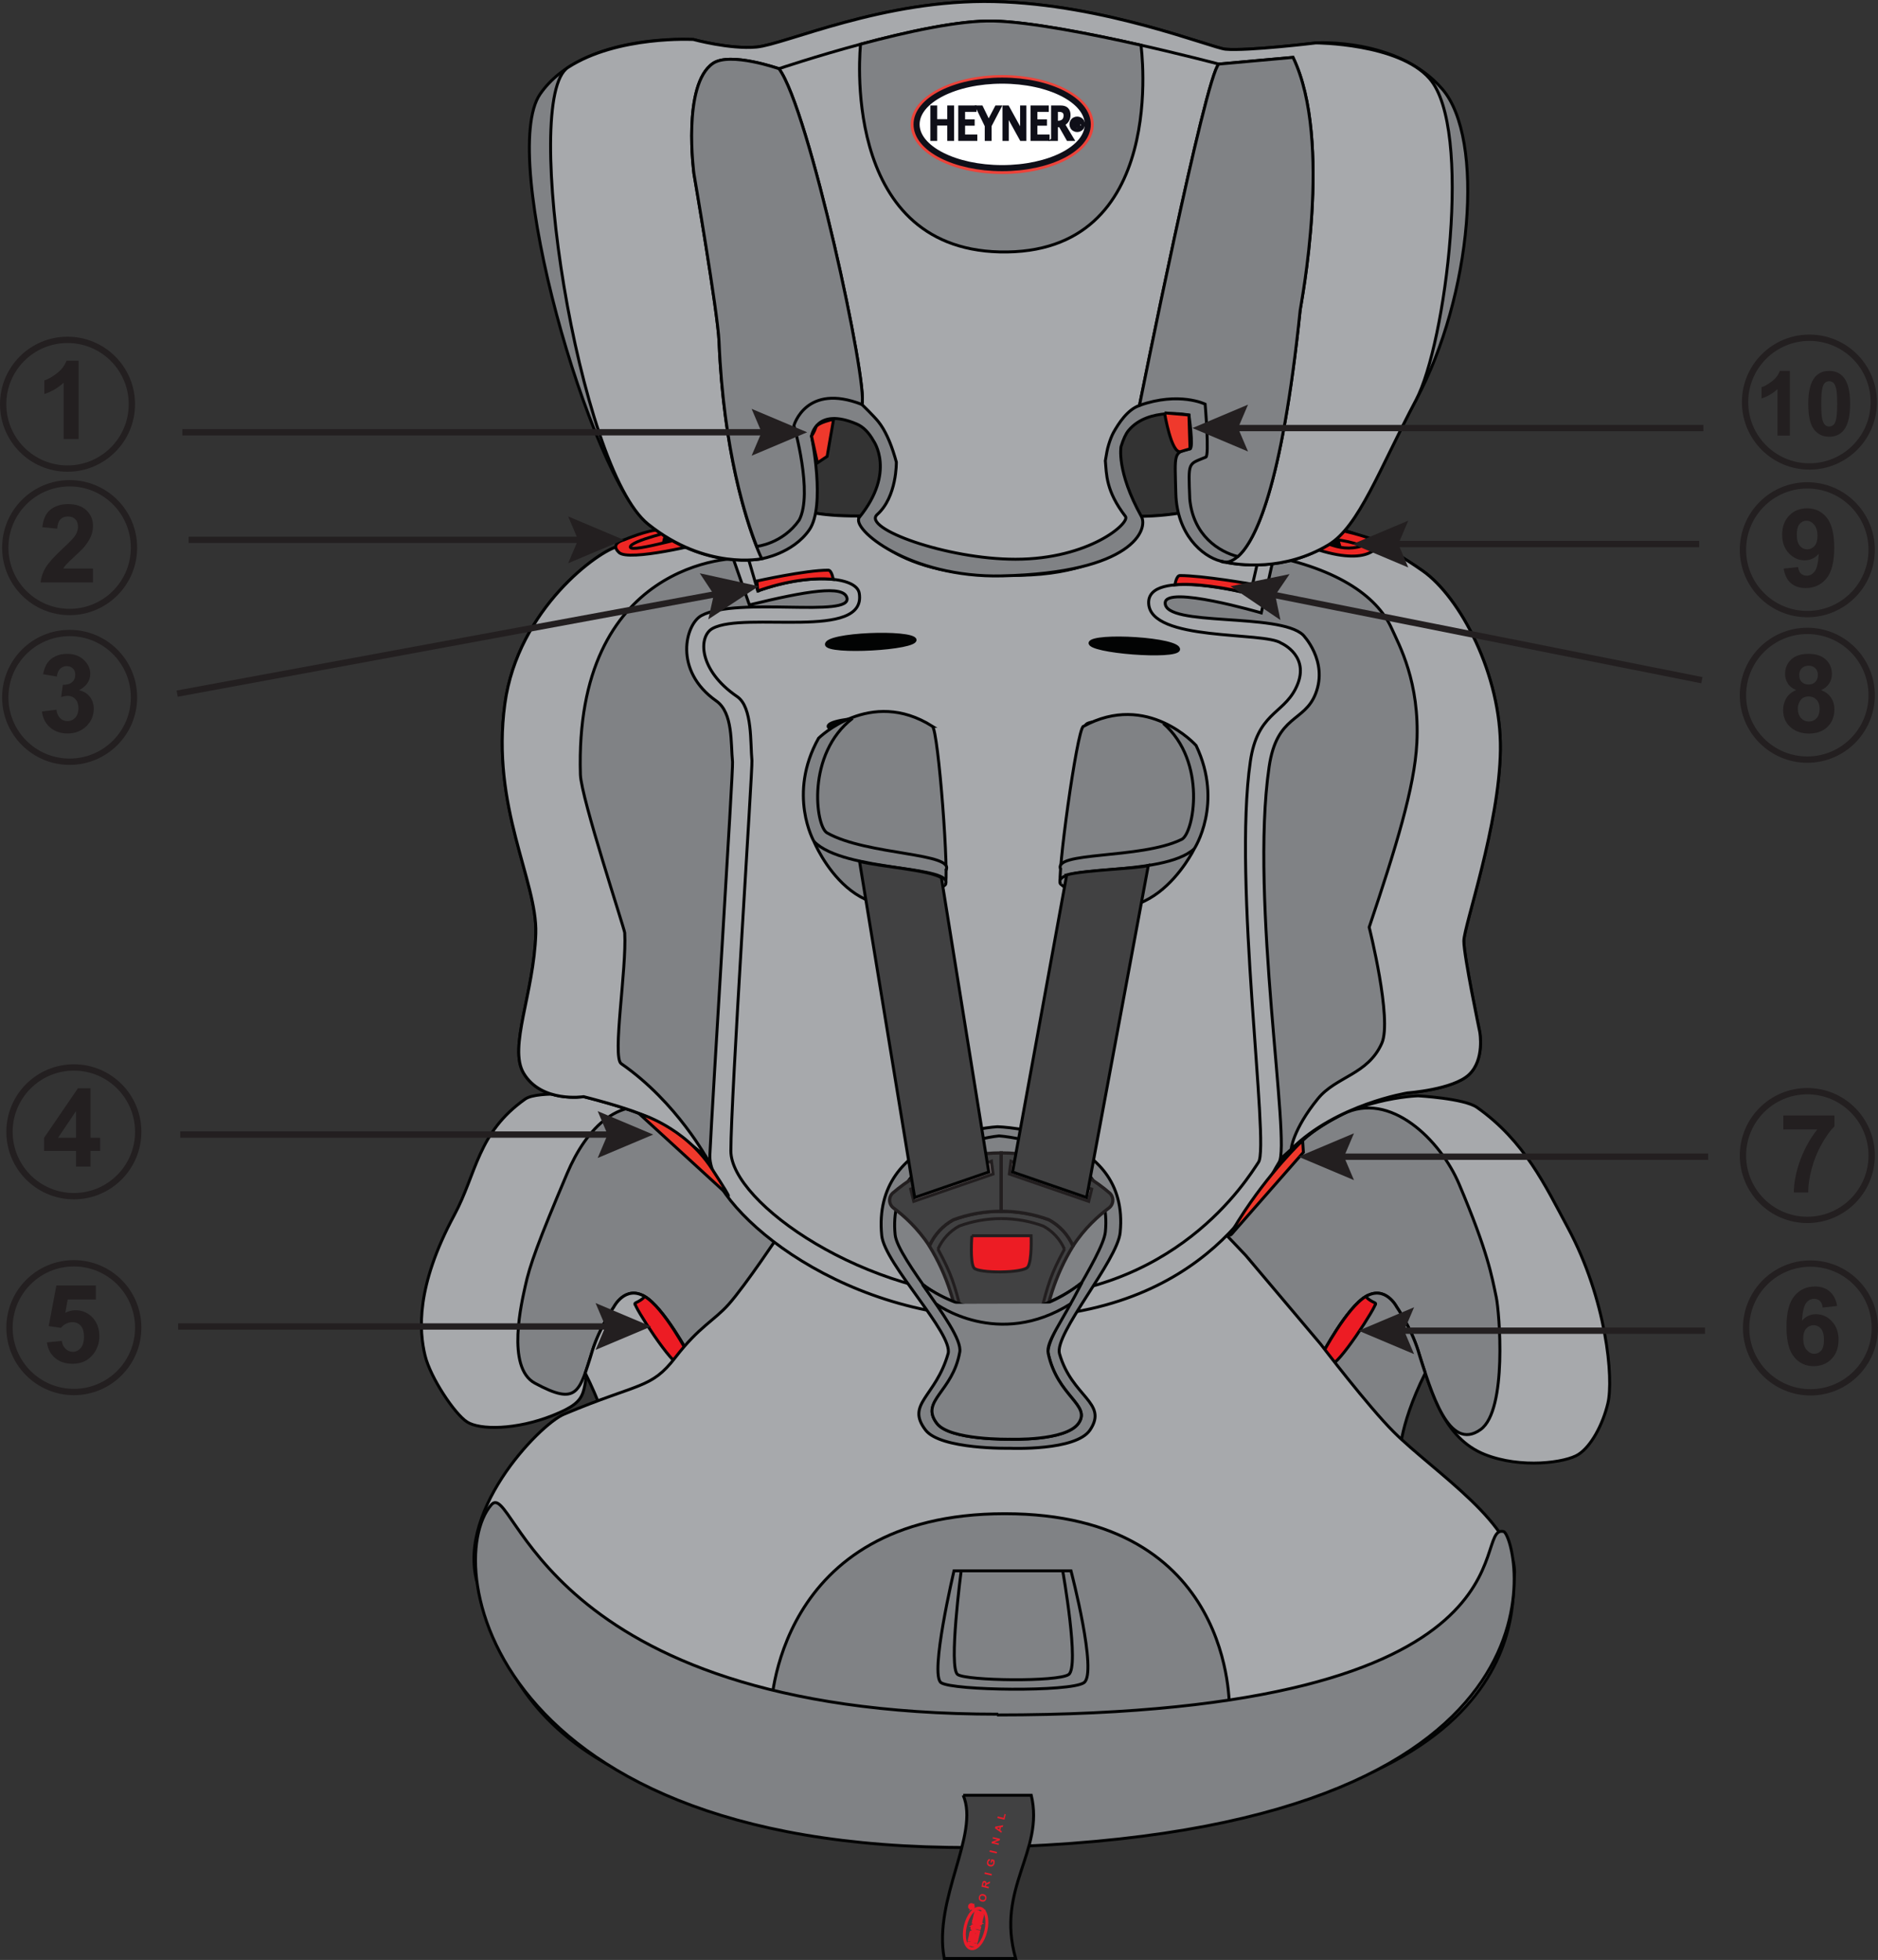 <?xml version="1.0" encoding="UTF-8"?>
<!DOCTYPE svg PUBLIC "-//W3C//DTD SVG 1.1//EN" "http://www.w3.org/Graphics/SVG/1.1/DTD/svg11.dtd">
<!-- Creator: CorelDRAW 2017 -->
<svg xmlns="http://www.w3.org/2000/svg" xml:space="preserve" width="48.537mm" height="50.652mm" version="1.1" style="shape-rendering:geometricPrecision; text-rendering:geometricPrecision; image-rendering:optimizeQuality; fill-rule:evenodd; clip-rule:evenodd"
viewBox="0 0 1925.91 2009.82"
 xmlns:xlink="http://www.w3.org/1999/xlink">
 <rect x="0" y="0" width="1925.91" height="2009.82" fill="#333333" stroke="none"/>
 <defs>
  <style type="text/css">
   <![CDATA[
    .str5 {stroke:#0F0F18;stroke-width:6.24;stroke-miterlimit:4}
    .str4 {stroke:#EC433A;stroke-width:3.25;stroke-miterlimit:4}
    .str3 {stroke:#221E1F;stroke-width:3.32;stroke-miterlimit:4}
    .str8 {stroke:#231F20;stroke-width:6.48;stroke-miterlimit:22.926}
    .str0 {stroke:#020303;stroke-width:3.02;stroke-miterlimit:4}
    .str6 {stroke:#0F0F18;stroke-width:3.02;stroke-miterlimit:4}
    .str2 {stroke:#221E1F;stroke-width:3.02;stroke-miterlimit:4}
    .str7 {stroke:#EB1C2A;stroke-width:3.02;stroke-miterlimit:4}
    .str1 {stroke:#221E1F;stroke-width:3.32;stroke-linejoin:round;stroke-miterlimit:4}
    .fil1 {fill:none;fill-rule:nonzero}
    .fil6 {fill:#020303;fill-rule:nonzero}
    .fil9 {fill:#0F0F18;fill-rule:nonzero}
    .fil12 {fill:#231F20;fill-rule:nonzero}
    .fil4 {fill:#414142;fill-rule:nonzero}
    .fil7 {fill:#6D6465;fill-rule:nonzero}
    .fil2 {fill:#808285;fill-rule:nonzero}
    .fil0 {fill:#A7A9AC;fill-rule:nonzero}
    .fil11 {fill:#EB1C2A;fill-rule:nonzero}
    .fil3 {fill:#ED1C24;fill-rule:nonzero}
    .fil5 {fill:#EE2724;fill-rule:nonzero}
    .fil10 {fill:#EF392C;fill-rule:nonzero}
    .fil8 {fill:white;fill-rule:nonzero}
   ]]>
  </style>
 </defs>
 <g id="Слой_x0020_1">
  <path class="fil0" d="M1355.89 1388.84l-74.76 -96.91 -20.07 -19.4 -3.44 -2.29c0,0 41.06,-70.61 78.24,-100.69 46.74,-43.92 118.45,-45.84 118.45,-45.84 0,0 47.3,2.66 60.29,11.81 49.09,34.7 70.07,80.25 93.31,123.49 39.42,73.37 47.13,154.57 40.94,180.18 -5.32,22.12 -17.18,43.87 -30.14,52.25 -12.96,8.38 -58.72,14.88 -96.12,0 -42.02,-16.74 -54.8,-63.8 -68.28,-106.42 -7.57,-24.01 -22.12,-45.02 -22.12,-45.02 0,0 -11.45,-22.12 -31.27,-10.68 -19.85,11.45 -45.02,59.52 -45.02,59.52z"/>
  <path class="fil1 str0" d="M1355.89 1388.84l-74.76 -96.91 -20.07 -19.4 -3.44 -2.29c0,0 41.06,-70.61 78.24,-100.69 46.74,-43.92 118.45,-45.84 118.45,-45.84 0,0 47.3,2.66 60.29,11.81 49.09,34.7 70.07,80.25 93.31,123.49 39.42,73.37 47.13,154.57 40.94,180.18 -5.32,22.12 -17.18,43.87 -30.14,52.25 -12.96,8.38 -58.72,14.88 -96.12,0 -42.02,-16.74 -54.8,-63.8 -68.28,-106.42 -7.57,-24.01 -22.12,-45.02 -22.12,-45.02 0,0 -11.45,-22.12 -31.27,-10.68 -19.85,11.45 -45.02,59.52 -45.02,59.52z"/>
  <path class="fil2" d="M1355.89 1388.84l-74.76 -96.91 -20.07 -19.4 -3.44 -2.29c0,0 41.06,-70.61 78.24,-100.69 12.51,-11.77 27.08,-19.92 41.06,-27.01 48.4,-24.55 100.19,26.39 119.36,71.59 29.74,70.18 33.58,94.61 38.13,115.97 3.26,15.1 11.59,115.9 -16.01,135.79 -32.8,23.67 -50.6,-38.24 -64.08,-80.86 -7.57,-24.01 -22.12,-45.02 -22.12,-45.02 0,0 -11.45,-22.12 -31.27,-10.68 -19.85,11.45 -45.02,59.52 -45.02,59.52z"/>
  <path class="fil1 str0" d="M1355.89 1388.84l-74.76 -96.91 -20.07 -19.4 -3.44 -2.29c0,0 41.06,-70.61 78.24,-100.69 12.51,-11.77 27.08,-19.92 41.06,-27.01 48.4,-24.55 100.19,26.39 119.36,71.59 29.74,70.18 33.58,94.61 38.13,115.97 3.26,15.1 11.59,115.9 -16.01,135.79 -32.8,23.67 -50.6,-38.24 -64.08,-80.86 -7.57,-24.01 -22.12,-45.02 -22.12,-45.02 0,0 -11.45,-22.12 -31.27,-10.68 -19.85,11.45 -45.02,59.52 -45.02,59.52z"/>
  <path class="fil2" d="M1461.62 1408.02c0,0 -4.83,-14.24 -7.32,-23 -7.57,-24.01 -22.12,-45.02 -22.12,-45.02 0,0 -11.45,-22.12 -31.27,-10.68 -19.85,11.45 -45.02,59.52 -45.02,59.52 0,0 62.56,96.88 79.33,107.57 0,0 -2.1,-31.08 26.4,-88.4z"/>
  <path class="fil1 str0" d="M1461.62 1408.02c0,0 -4.83,-14.24 -7.32,-23 -7.57,-24.01 -22.12,-45.02 -22.12,-45.02 0,0 -11.45,-22.12 -31.27,-10.68 -19.85,11.45 -45.02,59.52 -45.02,59.52 0,0 62.56,96.88 79.33,107.57 0,0 -2.1,-31.08 26.4,-88.4z"/>
  <path class="fil3" d="M1410.58 1336.34c-9.39,-4.42 -9.67,-7.02 -9.67,-7.02 -19.85,11.45 -45.02,59.52 -45.02,59.52 0,0 2.02,2.1 9.16,9.39 5.33,5.49 48.04,-60.51 45.53,-61.9z"/>
  <path class="fil1 str0" d="M1410.58 1336.34c-9.39,-4.42 -9.67,-7.02 -9.67,-7.02 -19.85,11.45 -45.02,59.52 -45.02,59.52 0,0 2.02,2.1 9.16,9.39 5.33,5.49 48.04,-60.51 45.53,-61.9z"/>
  <path class="fil0" d="M705.94 1388.84l74.76 -96.91 20.05 -19.4 3.44 -2.29c0,0 -41.06,-70.61 -78.21,-100.69 -46.74,-43.92 -118.48,-45.84 -118.48,-45.84 0,0 -55.94,-5.88 -68.89,3.29 -49.12,34.69 -49.61,75.98 -72.85,119.21 -39.42,73.36 -35.99,118.42 -29.8,144.04 5.36,22.12 30.08,59.51 43.04,67.89 12.96,8.37 50.38,8.25 87.75,-6.63 42.04,-16.73 27.3,-23.85 40.75,-66.47 7.6,-24.01 22.14,-45.02 22.14,-45.02 0,0 11.44,-22.12 31.27,-10.68 19.85,11.45 45.02,59.52 45.02,59.52z"/>
  <path class="fil1 str0" d="M705.94 1388.84l74.76 -96.91 20.05 -19.4 3.44 -2.29c0,0 -41.06,-70.61 -78.21,-100.69 -46.74,-43.92 -118.48,-45.84 -118.48,-45.84 0,0 -55.94,-5.88 -68.89,3.29 -49.12,34.69 -49.61,75.98 -72.85,119.21 -39.42,73.36 -35.99,118.42 -29.8,144.04 5.36,22.12 30.08,59.51 43.04,67.89 12.96,8.37 50.38,8.25 87.75,-6.63 42.04,-16.73 27.3,-23.85 40.75,-66.47 7.6,-24.01 22.14,-45.02 22.14,-45.02 0,0 11.44,-22.12 31.27,-10.68 19.85,11.45 45.02,59.52 45.02,59.52z"/>
  <path class="fil2" d="M707.07 1389.99l73.63 -91.2 20.05 -23.98 3.44 -4.58c0,0 -41.06,-70.61 -78.21,-100.69 -12.51,-11.77 -27.11,-19.92 -41.08,-27.01 -48.39,-24.55 -84.1,15.42 -103.23,60.61 -29.76,70.18 -38.48,94.54 -43.06,115.9 -3.23,15.11 -19.99,83.18 9.94,99.34 43.83,23.67 45.51,9.25 58.96,-33.37 7.6,-24.01 22.14,-45.02 22.14,-45.02 0,0 11.44,-22.12 31.27,-10.68 19.85,11.45 46.15,60.67 46.15,60.67z"/>
  <path class="fil1 str0" d="M707.07 1389.99l73.63 -91.2 20.05 -23.98 3.44 -4.58c0,0 -41.06,-70.61 -78.21,-100.69 -12.51,-11.77 -27.11,-19.92 -41.08,-27.01 -48.39,-24.55 -84.1,15.42 -103.23,60.61 -29.76,70.18 -38.48,94.54 -43.06,115.9 -3.23,15.11 -19.99,83.18 9.94,99.34 43.83,23.67 45.51,9.25 58.96,-33.37 7.6,-24.01 22.14,-45.02 22.14,-45.02 0,0 11.44,-22.12 31.27,-10.68 19.85,11.45 46.15,60.67 46.15,60.67z"/>
  <path class="fil0" d="M600.18 1408.02c0,0 4.86,-14.24 7.32,-23 7.6,-24.01 22.14,-45.02 22.14,-45.02 0,0 11.44,-22.12 31.27,-10.68 19.85,11.45 46.15,60.67 46.15,60.67 0,0 -63.72,88.86 -80.47,99.57 0,0 2.1,-24.22 -26.41,-81.54z"/>
  <path class="fil1 str0" d="M600.18 1408.02c0,0 4.86,-14.24 7.32,-23 7.6,-24.01 22.14,-45.02 22.14,-45.02 0,0 11.44,-22.12 31.27,-10.68 19.85,11.45 46.15,60.67 46.15,60.67 0,0 -63.72,88.86 -80.47,99.57 0,0 2.1,-24.22 -26.41,-81.54z"/>
  <path class="fil3" d="M651.22 1336.34c9.39,-4.42 9.7,-7.02 9.7,-7.02 19.85,11.45 45.02,59.52 45.02,59.52 0,0 -2.04,2.1 -9.19,9.39 -5.33,5.49 -48.04,-60.51 -45.53,-61.9z"/>
  <path class="fil1 str0" d="M651.22 1336.34c9.39,-4.42 9.7,-7.02 9.7,-7.02 19.85,11.45 45.02,59.52 45.02,59.52 0,0 -2.04,2.1 -9.19,9.39 -5.33,5.49 -48.04,-60.51 -45.53,-61.9z"/>
  <path class="fil0" d="M1257.18 1265.94l20.3 21.38 77.04 91.24c0,0 48.64,63.82 74.85,89.92 40.87,40.76 129,96.29 123.57,148.55 -3.42,33.15 22.33,264.14 -544.11,264.14 -472.05,0 -489.78,-178.89 -517.25,-251.51 -28.58,-75.59 61.38,-168.79 86.77,-179.45 78.12,-32.8 89.15,-25.67 114.32,-58.32 24.37,-31.58 39.69,-37.64 54.57,-54.37 17.17,-19.3 52.98,-73.1 52.98,-73.1l456.96 1.53z"/>
  <path class="fil1 str0" d="M1257.18 1265.94l20.3 21.38 77.04 91.24c0,0 48.64,63.82 74.85,89.92 40.87,40.76 129,96.29 123.57,148.55 -3.42,33.15 22.33,264.14 -544.11,264.14 -472.05,0 -489.78,-178.89 -517.25,-251.51 -28.58,-75.59 61.38,-168.79 86.77,-179.45 78.12,-32.8 89.15,-25.67 114.32,-58.32 24.37,-31.58 39.69,-37.64 54.57,-54.37 17.17,-19.3 52.98,-73.1 52.98,-73.1l456.96 1.53z"/>
  <path class="fil2" d="M1015.47 1761.86c-90.62,0 -164.5,-2.88 -224.92,-7.87 0,0 2.92,-201.76 239.78,-201.76 236.9,0 230.35,200.2 230.35,200.2 -66,5.91 -146.63,9.44 -245.22,9.44z"/>
  <path class="fil1 str0" d="M1015.47 1761.86c-90.62,0 -164.5,-2.88 -224.92,-7.87 0,0 2.92,-201.76 239.78,-201.76 236.9,0 230.35,200.2 230.35,200.2 -66,5.91 -146.63,9.44 -245.22,9.44z"/>
  <path class="fil2" d="M1023.72 1757.81c-472.04,0 -495.47,-242.78 -519.88,-214.71 -52.97,60.9 -1.11,372.68 541.41,350.26 589.43,-24.37 509.94,-319.81 496.7,-322.85 -35.12,-8.07 46.98,188.08 -519.46,188.08l1.23 -0.77z"/>
  <path class="fil1 str0" d="M1023.72 1757.81c-472.04,0 -495.47,-242.78 -519.88,-214.71 -52.97,60.9 -1.11,372.68 541.41,350.26 589.43,-24.37 509.94,-319.81 496.7,-322.85 -35.12,-8.07 46.98,188.08 -519.46,188.08"/>
  <path class="fil4" d="M987.76 1840.93l69.81 0c13.73,57.9 -36.6,94.75 -16.01,167.37l-73.24 0c-11.44,-61.06 36.6,-127.35 19.44,-167.37z"/>
  <path class="fil1 str0" d="M987.76 1840.93l69.81 0c13.73,57.9 -36.6,94.75 -16.01,167.37l-73.24 0c-11.44,-61.06 36.6,-127.35 19.44,-167.37z"/>
  <path class="fil2" d="M978.35 1610.82l119.97 0c0,0 27.56,105.05 13.26,114.7 -14.3,9.66 -134.45,8.12 -146.48,0 -12.03,-8.11 13.24,-114.7 13.24,-114.7z"/>
  <path class="fil1 str0" d="M978.35 1610.82l119.97 0c0,0 27.56,105.05 13.26,114.7 -14.3,9.66 -134.45,8.12 -146.48,0 -12.03,-8.11 13.24,-114.7 13.24,-114.7z"/>
  <path class="fil2" d="M985.7 1610.82l104.14 0c0,0 17.49,98.63 6.06,106.34 -11.44,7.71 -104.16,6.46 -113.78,0 -9.6,-6.5 3.57,-106.34 3.57,-106.34z"/>
  <path class="fil1 str0" d="M985.7 1610.82l104.14 0c0,0 17.49,98.63 6.06,106.34 -11.44,7.71 -104.16,6.46 -113.78,0 -9.6,-6.5 3.57,-106.34 3.57,-106.34z"/>
  <path class="fil2" d="M1154.17 529.55c0,0 37.46,1.92 72.06,-6.75 0,0 69.69,14.89 79.33,17.79 9.61,2.87 25.45,-3.36 53.34,-0.49 27.88,2.9 61.51,18.27 99.99,45.2 38.44,26.9 80.74,106.68 79.77,183.6 -0.95,76.89 -37.49,180.73 -37.49,196.1 0,15.38 16.32,93.25 16.32,93.25 0,0 5.31,28.36 -11.05,43.74 -16.32,15.37 -62.96,18.73 -62.96,18.73 0,0 -61.73,6.03 -119.18,57.67 -32.91,29.56 -32.85,27.24 -70.19,88.06l-453.38 -0.46c-34.6,-19.07 -63.61,-46.52 -75.35,-77.02 -5.46,-14.18 -46.12,-34.59 -61.52,-43.25 -15.37,-8.67 -65.34,-21.14 -65.34,-21.14 0,0 -43.28,6.72 -61.55,-24.06 -15.8,-26.6 10.58,-81.69 12.5,-143.21 1.68,-54.11 -46.14,-129.76 -31.72,-235.52 13.37,-97.94 97.09,-157.66 116.31,-161.48 0,0 49.02,-21.16 82.67,-24.06 33.66,-2.87 104.77,-13.45 104.77,-13.45 0,0 22.13,8.66 77.87,5.77 0,0 8.66,38.44 123.04,43.25 117.32,4.94 131.73,-42.27 131.73,-42.27z"/>
  <path class="fil1 str0" d="M1154.17 529.55c0,0 37.46,1.92 72.06,-6.75 0,0 69.69,14.89 79.33,17.79 9.61,2.87 25.45,-3.36 53.34,-0.49 27.88,2.9 61.51,18.27 99.99,45.2 38.44,26.9 80.74,106.68 79.77,183.6 -0.95,76.89 -37.49,180.73 -37.49,196.1 0,15.38 16.32,93.25 16.32,93.25 0,0 5.31,28.36 -11.05,43.74 -16.32,15.37 -62.96,18.73 -62.96,18.73 0,0 -61.73,6.03 -119.18,57.67 -32.91,29.56 -32.85,27.24 -70.19,88.06l-453.38 -0.46c-34.6,-19.07 -63.61,-46.52 -75.35,-77.02 -5.46,-14.18 -46.12,-34.59 -61.52,-43.25 -15.37,-8.67 -65.34,-21.14 -65.34,-21.14 0,0 -43.28,6.72 -61.55,-24.06 -15.8,-26.6 10.58,-81.69 12.5,-143.21 1.68,-54.11 -46.14,-129.76 -31.72,-235.52 13.37,-97.94 97.09,-157.66 116.31,-161.48 0,0 49.02,-21.16 82.67,-24.06 33.66,-2.87 104.77,-13.45 104.77,-13.45 0,0 22.13,8.66 77.87,5.77 0,0 8.66,38.44 123.04,43.25 117.32,4.94 131.73,-42.27 131.73,-42.27z"/>
  <path class="fil0" d="M766.63 552.06l266.77 59.11 256.7 -60.55 15.86 21.63 -12.49 56.23c0,0 -98.55,-28.89 -98.55,-10.11 0,24.52 116.8,9.61 141.33,32.7 0,0 25.95,26.43 12.99,60.09 -11.51,29.83 -39.84,21.36 -47.75,75.28 -20.06,136.25 22.82,386.52 10.14,405.56 -12.69,19.01 -69.8,159.46 -282.3,159.46 -175.47,0 -303.63,-117.53 -301.35,-167.12 2.71,-58.62 24.05,-395.09 23.25,-403.03 -1.95,-19.48 0.62,-50.39 -16.66,-62.53 -44.37,-31.2 -31.45,-78.7 -15.27,-87.52 36.5,-19.82 155.49,2.97 149.17,-18.49 -3.78,-12.81 -40.8,-6.89 -99.94,7.52l-16.32 -46.64 14.42 -21.6z"/>
  <path class="fil1 str0" d="M766.63 552.06l266.77 59.11 256.7 -60.55 15.86 21.63 -12.49 56.23c0,0 -98.55,-28.89 -98.55,-10.11 0,24.52 116.8,9.61 141.33,32.7 0,0 25.95,26.43 12.99,60.09 -11.51,29.83 -39.84,21.36 -47.75,75.28 -20.06,136.25 22.82,386.52 10.14,405.56 -12.69,19.01 -69.8,159.46 -282.3,159.46 -175.47,0 -303.63,-117.53 -301.35,-167.12 2.71,-58.62 24.05,-395.09 23.25,-403.03 -1.95,-19.48 0.62,-50.39 -16.66,-62.53 -44.37,-31.2 -31.45,-78.7 -15.27,-87.52 36.5,-19.82 155.49,2.97 149.17,-18.49 -3.78,-12.81 -40.8,-6.89 -99.94,7.52l-16.32 -46.64 14.42 -21.6z"/>
  <path class="fil0" d="M1170.49 529.55c14.12,-0.34 35.44,-1.68 55.74,-6.75 0,0 69.69,14.89 79.32,17.79 9.62,2.87 25.45,-3.36 53.35,-0.49 27.88,2.9 61.51,18.27 99.99,45.2 38.44,26.9 80.74,106.68 79.77,183.6 -0.95,76.89 -37.49,180.73 -37.49,196.1 0,15.38 16.32,93.25 16.32,93.25 0,0 5.31,28.36 -11.05,43.74 -16.32,15.37 -62.96,18.73 -62.96,18.73 0,0 -73.26,11.8 -119.18,57.67 -0.58,0.56 1.52,-20.1 27.16,-51.64 18.76,-23.08 51.2,-24.5 65.61,-56.97 10.84,-24.36 -12.96,-118.94 -12.96,-118.94 27.24,-81.19 46.57,-143.35 48.89,-188.86 3.21,-62.78 -18.48,-101.09 -25.84,-117.53 -15.13,-33.89 -58.39,-63.45 -135.54,-76.44l-9.36 41.11c0,0 -105.96,-27.39 -104.3,9.62 1.81,39.5 118.72,28.6 136.02,40.83 0,0 31.75,13.71 14.42,47.1 -13.36,25.83 -38.94,25.02 -46.14,74.02 -18.21,123.88 19.92,393.76 8.38,411.06 -11.53,17.32 -85.44,139.08 -260.83,139.08 -141.59,0 -280.31,-97.63 -280.31,-150.67 0,-53.36 22.36,-392.98 21.63,-400.17 -1.78,-17.75 0.73,-54.82 -15.13,-65.64 -40.05,-27.27 -39.99,-61.9 -25.25,-69.91 33.18,-18.03 158.39,12.96 150.44,-36.06 -2.81,-17.43 -52.13,-21.16 -104.05,-2.41l-9.62 -32.92c-17.29,-3.6 -178.87,4.28 -172.3,221.33 0.73,23.8 45.17,157.91 45.42,162.21 2.15,36.76 -12.98,127.62 -3.61,134.12 57.41,39.69 89.59,99.97 88.37,98.25 -8.65,-12.47 -46.12,-34.59 -61.52,-43.25 -15.37,-8.67 -65.34,-21.14 -65.34,-21.14 0,0 -43.28,6.72 -61.55,-24.06 -15.8,-26.6 10.58,-81.69 12.5,-143.21 1.68,-54.11 -46.14,-129.76 -31.72,-235.52 13.37,-97.94 97.09,-157.66 116.31,-161.48 0,0 49.02,-21.16 82.67,-24.06 33.66,-2.87 104.77,-13.45 104.77,-13.45 0,0 16.95,6.62 58.53,6.34 0,0 21.29,59.98 142.39,60.47 134.6,6.24 148.05,-60.07 148.05,-60.07z"/>
  <path class="fil1 str0" d="M1170.49 529.55c14.12,-0.34 35.44,-1.68 55.74,-6.75 0,0 69.69,14.89 79.32,17.79 9.62,2.87 25.45,-3.36 53.35,-0.49 27.88,2.9 61.51,18.27 99.99,45.2 38.44,26.9 80.74,106.68 79.77,183.6 -0.95,76.89 -37.49,180.73 -37.49,196.1 0,15.38 16.32,93.25 16.32,93.25 0,0 5.31,28.36 -11.05,43.74 -16.32,15.37 -62.96,18.73 -62.96,18.73 0,0 -73.26,11.8 -119.18,57.67 -0.58,0.56 1.52,-20.1 27.16,-51.64 18.76,-23.08 51.2,-24.5 65.61,-56.97 10.84,-24.36 -12.96,-118.94 -12.96,-118.94 27.24,-81.19 46.57,-143.35 48.89,-188.86 3.21,-62.78 -18.48,-101.09 -25.84,-117.53 -15.13,-33.89 -58.39,-63.45 -135.54,-76.44l-9.36 41.11c0,0 -105.96,-27.39 -104.3,9.62 1.81,39.5 118.72,28.6 136.02,40.83 0,0 31.75,13.71 14.42,47.1 -13.36,25.83 -38.94,25.02 -46.14,74.02 -18.21,123.88 19.92,393.76 8.38,411.06 -11.53,17.32 -85.44,139.08 -260.83,139.08 -141.59,0 -280.31,-97.63 -280.31,-150.67 0,-53.36 22.36,-392.98 21.63,-400.17 -1.78,-17.75 0.73,-54.82 -15.13,-65.64 -40.05,-27.27 -39.99,-61.9 -25.25,-69.91 33.18,-18.03 158.39,12.96 150.44,-36.06 -2.81,-17.43 -52.13,-21.16 -104.05,-2.41l-9.62 -32.92c-17.29,-3.6 -178.87,4.28 -172.3,221.33 0.73,23.8 45.17,157.91 45.42,162.21 2.15,36.76 -12.98,127.62 -3.61,134.12 57.41,39.69 89.59,99.97 88.37,98.25 -8.65,-12.47 -46.12,-34.59 -61.52,-43.25 -15.37,-8.67 -65.34,-21.14 -65.34,-21.14 0,0 -43.28,6.72 -61.55,-24.06 -15.8,-26.6 10.58,-81.69 12.5,-143.21 1.68,-54.11 -46.14,-129.76 -31.72,-235.52 13.37,-97.94 97.09,-157.66 116.31,-161.48 0,0 49.02,-21.16 82.67,-24.06 33.66,-2.87 104.77,-13.45 104.77,-13.45 0,0 16.95,6.62 58.53,6.34 0,0 21.29,59.98 142.39,60.47 134.6,6.24 148.05,-60.07 148.05,-60.07z"/>
  <path class="fil5" d="M777.13 606c29.21,-10.55 57.59,-13.98 77.32,-11.87 0,0 -1.37,-9.45 -5.09,-9.45 -23.43,0 -73.18,11.13 -73.18,11.13l0.95 10.19z"/>
  <path class="fil1 str0" d="M777.13 606c29.21,-10.55 57.59,-13.98 77.32,-11.87 0,0 -1.37,-9.45 -5.09,-9.45 -23.43,0 -73.18,11.13 -73.18,11.13l0.95 10.19z"/>
  <path class="fil5" d="M1282.26 609.13c-23.87,-6.31 -57.57,-11.59 -77.32,-9.46 0,0 1.37,-9.48 5.09,-9.48 23.45,0 73.2,8.75 73.2,8.75l-0.97 10.19z"/>
  <path class="fil1 str0" d="M1282.26 609.13c-23.87,-6.31 -57.57,-11.59 -77.32,-9.46 0,0 1.37,-9.48 5.09,-9.48 23.45,0 73.2,8.75 73.2,8.75l-0.97 10.19z"/>
  <path class="fil5" d="M634.87 566.61c10.09,9.36 84.34,-8.67 93,-11.55 8.63,-2.87 27.39,7.92 64.17,3.6 36.76,-4.34 40.37,-32.43 40.37,-32.43 0,0 -2.17,-7.19 -14.43,-7.95 -12.26,-0.7 -52.62,14.45 -52.62,14.45 0,0 -17.3,9.36 -24.53,11.53 -7.19,2.14 -54.78,0 -64.88,-0.73 -10.09,-0.73 -36.03,10.09 -36.03,10.09 0,0 -15.15,3.6 -5.06,12.99z"/>
  <path class="fil1 str0" d="M634.87 566.61c10.09,9.36 84.34,-8.67 93,-11.55 8.63,-2.87 27.39,7.92 64.17,3.6 36.76,-4.34 40.37,-32.43 40.37,-32.43 0,0 -2.17,-7.19 -14.43,-7.95 -12.26,-0.7 -52.62,14.45 -52.62,14.45 0,0 -17.3,9.36 -24.53,11.53 -7.19,2.14 -54.78,0 -64.88,-0.73 -10.09,-0.73 -36.03,10.09 -36.03,10.09 0,0 -15.15,3.6 -5.06,12.99z"/>
  <path class="fil1 str0" d="M694.71 543.52c0,0 -49.02,11.04 -48.29,17.54 0.68,6.5 69.19,-14.43 80.72,-15.16 8.68,-0.52 42.05,6.29 68.02,-0.92 25.95,-7.22 19.95,-21.65 19.95,-21.65 -7.94,1.44 -59.84,24.53 -59.84,24.53"/>
  <path class="fil6" d="M678.85 556.48c0,0 3.11,-19.5 16.59,-30.5 13.47,-11.01 54.42,-8.23 56.93,-5.53 2.52,2.69 2.31,16.05 0,18.25 -2.29,2.2 -36.63,2.13 -39.39,4.09 -2.8,1.95 -2.87,6.27 -2.87,6.27l-31.26 7.42z"/>
  <path class="fil6" d="M766.73 520.24c-3.18,2.9 -1.92,17.64 -0.65,18.91 1.29,1.26 26.88,-2.8 32.06,0.34 1.6,0.92 2.59,3.36 2.59,3.36 19.22,-6.1 14.38,-19.53 14.38,-19.53 -10.22,-7.25 -45.17,-5.95 -48.38,-3.08z"/>
  <path class="fil5" d="M1273.13 530.62c-24.13,-7.11 -27.52,-5.36 -46.4,-11.65 -2.19,-0.73 -10.64,8.69 -7.69,11.52 34.59,33.16 83.61,24.03 89.87,24.53 6.26,0.49 19.71,0.49 32.67,5.31 61.77,22.83 73.08,-0.5 72.1,-3.86 -0.97,-3.36 -34.59,-12.48 -44.22,-13.45 -9.59,-0.98 -45.15,-0.49 -54.78,0 -3.75,0.18 -26.05,-7.84 -41.55,-12.39z"/>
  <path class="fil1 str0" d="M1273.13 530.62c-24.13,-7.11 -27.52,-5.36 -46.4,-11.65 -2.19,-0.73 -10.64,8.69 -7.69,11.52 34.59,33.16 83.61,24.03 89.87,24.53 6.26,0.49 19.71,0.49 32.67,5.31 61.77,22.83 73.08,-0.5 72.1,-3.86 -0.97,-3.36 -34.59,-12.48 -44.22,-13.45 -9.59,-0.98 -45.15,-0.49 -54.78,0 -3.75,0.18 -26.05,-7.84 -41.55,-12.39z"/>
  <path class="fil1 str0" d="M1294 545.41l-63.92 -19.74c0,0 15.44,17.61 57.69,19.74 9.6,0.46 25.83,-2.35 42.27,0.95 24.06,4.79 40.87,21.63 66.83,13.45 0,0 -22.13,-9.13 -46.65,-6.72"/>
  <path class="fil6" d="M1277.82 520.24c3.21,2.9 3.85,7.03 1.6,12.18 -2.23,5.12 -26.29,1.27 -29.47,3.53l-0.64 1.6 -16.99 -9.59c0,0 0,-3.56 2.59,-5.15 2.55,-1.61 39.7,-5.43 42.92,-2.56z"/>
  <path class="fil6" d="M1299.3 519.6c-3.84,3.54 -3.53,12.82 0.64,16.35 4.16,3.54 22.58,-0.32 34.11,3.54 11.55,3.82 13.94,12.47 13.94,12.47 0,0 24.36,9.61 27.9,9.61 0,0 -6.73,-31.72 -25.98,-36.52 -19.22,-4.81 -46.77,-8.98 -50.61,-5.46z"/>
  <path class="fil6" d="M847.55 661.02c1.41,9.36 92.98,4.33 90.82,-5.04 -2.14,-9.36 -92.58,-6.37 -90.82,5.04z"/>
  <path class="fil1 str0" d="M847.55 661.02c1.41,9.36 92.98,4.33 90.82,-5.04 -2.14,-9.36 -92.58,-6.37 -90.82,5.04z"/>
  <path class="fil6" d="M849.23 744.95c1.19,9.1 93,3.95 90.85,-4.63 -2.17,-8.54 -91.58,-5.91 -90.85,4.63z"/>
  <path class="fil1 str0" d="M849.23 744.95c1.19,9.1 93,3.95 90.85,-4.63 -2.17,-8.54 -91.58,-5.91 -90.85,4.63z"/>
  <path class="fil6" d="M1208.62 666.12c-1.64,9.34 -93.09,2.34 -90.71,-6.98 2.36,-9.34 92.69,-4.4 90.71,6.98z"/>
  <path class="fil1 str0" d="M1208.62 666.12c-1.64,9.34 -93.09,2.34 -90.71,-6.98 2.36,-9.34 92.69,-4.4 90.71,6.98z"/>
  <path class="fil6" d="M1204.19 749.96c-1.4,9.09 -93.09,1.99 -90.73,-6.52 2.34,-8.51 91.66,-3.98 90.73,6.52z"/>
  <path class="fil1 str0" d="M1204.19 749.96c-1.4,9.09 -93.09,1.99 -90.73,-6.52 2.34,-8.51 91.66,-3.98 90.73,6.52z"/>
  <path class="fil6" d="M855.72 835.77c1.19,9.11 93,3.96 90.86,-4.62 -2.17,-8.54 -91.58,-5.9 -90.86,4.62z"/>
  <path class="fil1 str0" d="M855.72 835.77c1.19,9.11 93,3.96 90.86,-4.62 -2.17,-8.54 -91.58,-5.9 -90.86,4.62z"/>
  <path class="fil6" d="M1210.67 840.8c-1.4,9.09 -93.07,1.99 -90.72,-6.52 2.32,-8.51 91.66,-3.98 90.72,6.52z"/>
  <path class="fil1 str0" d="M1210.67 840.8c-1.4,9.09 -93.07,1.99 -90.72,-6.52 2.32,-8.51 91.66,-3.98 90.72,6.52z"/>
  <path class="fil2" d="M1027.58 590.56c-94.92,2.21 -155.63,-48.57 -146.25,-60.15 37.53,-46.36 14.43,-78.39 14.43,-78.39 -4.73,-8.47 -10.42,-14.31 -17.09,-17.18 -42,-17.96 -46.46,12.36 -46.46,12.36 0,0 14.77,71.61 -2.25,96.11 -17.05,24.47 -48.8,29.62 -48.8,29.62 0,0 -57.38,12.7 -116.46,-35.47 -59.11,-48.11 -154.4,-378.01 -110.75,-441.07 43.67,-63.07 157.11,-55.91 157.11,-55.91 0,0 37.48,10.27 64.72,7.78 29.35,-2.66 130.49,-49.33 243.87,-46.64 113.41,2.66 222.92,47.58 237.31,48.86 22.35,2.02 92.48,-6.47 92.48,-6.47 0,0 83.79,-5.71 129.63,47.3 44.08,50.92 30.57,212.25 -26.85,318.7 -38,70.45 -58.53,129.95 -89.95,148.73 -44.87,26.83 -91.3,21.5 -110.5,16.64 -19.16,-4.9 -44.93,-27.89 -45.94,-69.36 -1.04,-41.5 -2.69,-41.94 14.55,-45.81 3.85,-0.88 -1.12,-34.64 -1.12,-34.64 0,0 -41.54,-8.57 -61.9,15.83 -2.85,3.42 -5.42,9.03 -7.71,16.53 0,0 -5.01,25.12 20.83,71.61 7.21,12.99 -8.25,57.87 -142.9,61z"/>
  <path class="fil1 str0" d="M1027.58 590.56c-94.92,2.21 -155.63,-48.57 -146.25,-60.15 37.53,-46.36 14.43,-78.39 14.43,-78.39 -4.73,-8.47 -10.42,-14.31 -17.09,-17.18 -42,-17.96 -46.46,12.36 -46.46,12.36 0,0 14.77,71.61 -2.25,96.11 -17.05,24.47 -48.8,29.62 -48.8,29.62 0,0 -57.38,12.7 -116.46,-35.47 -59.11,-48.11 -154.4,-378.01 -110.75,-441.07 43.67,-63.07 157.11,-55.91 157.11,-55.91 0,0 37.48,10.27 64.72,7.78 29.35,-2.66 130.49,-49.33 243.87,-46.64 113.41,2.66 222.92,47.58 237.31,48.86 22.35,2.02 92.48,-6.47 92.48,-6.47 0,0 83.79,-5.71 129.63,47.3 44.08,50.92 30.57,212.25 -26.85,318.7 -38,70.45 -58.53,129.95 -89.95,148.73 -44.87,26.83 -91.3,21.5 -110.5,16.64 -19.16,-4.9 -44.93,-27.89 -45.94,-69.36 -1.04,-41.5 -2.69,-41.94 14.55,-45.81 3.85,-0.88 -1.12,-34.64 -1.12,-34.64 0,0 -41.54,-8.57 -61.9,15.83 -2.85,3.42 -5.42,9.03 -7.71,16.53 0,0 -5.01,25.12 20.83,71.61 7.21,12.99 -8.25,57.87 -142.9,61z"/>
  <path class="fil0" d="M1133.54 472.46c1.61,-8.47 1.54,-10.34 3.39,-16.4 1.57,-5.19 3.26,-9.44 4.98,-12.6 5.05,-9 14.03,-23.21 26.62,-27.73 0,0 67.59,-337.84 81.35,-350.02l76.12 -6.86c41.25,85.61 7.75,254.9 7.35,258.85 -29.94,290.65 -81.58,257.7 -81.58,257.7 19.2,4.86 65.64,10.19 110.5,-16.64 31.42,-18.78 52.44,-78.03 89.95,-148.73 30.29,-57.1 58.61,-278.53 13.65,-329.61 -31.92,-36.24 -116.43,-36.4 -116.43,-36.4 0,0 -70.13,8.48 -92.48,6.47 -14.39,-1.29 -123.9,-46.21 -237.31,-48.86 -113.38,-2.69 -214.52,43.98 -243.87,46.64 -27.24,2.49 -64.72,-7.78 -64.72,-7.78 0,0 -77.72,-4.17 -128.57,28.68 -48.83,31.54 10.47,410.85 82.21,468.3 59.48,47.68 116.46,35.47 116.46,35.47 0,0 -37.64,-75.41 -43.77,-222.69 -1.23,-29.8 -25.76,-172.23 -25.76,-172.23 0,0 -12.24,-91.19 19.5,-113 17.59,-12.08 67.68,5.43 67.68,5.43 30.76,41.11 91.81,324.31 85.14,344.34 0,0 12.21,11.82 16.9,17.71 6.54,8.23 12.15,20.28 16.81,35.89 0.52,1.76 1.04,3.6 1.56,5.43 0,0 0.75,35.62 -19.67,53.84 -15.74,14.05 70.9,45.81 141.84,45.81 75.6,0 117.91,-37.23 112.78,-43.9 -20.2,-26.23 -19.35,-43.24 -20.62,-57.1z"/>
  <path class="fil1 str0" d="M1133.54 472.46c1.61,-8.47 1.54,-10.34 3.39,-16.4 1.57,-5.19 3.26,-9.44 4.98,-12.6 5.05,-9 14.03,-23.21 26.62,-27.73 0,0 67.59,-337.84 81.35,-350.02l76.12 -6.86c41.25,85.61 7.75,254.9 7.35,258.85 -29.94,290.65 -81.58,257.7 -81.58,257.7 19.2,4.86 65.64,10.19 110.5,-16.64 31.42,-18.78 52.44,-78.03 89.95,-148.73 30.29,-57.1 58.61,-278.53 13.65,-329.61 -31.92,-36.24 -116.43,-36.4 -116.43,-36.4 0,0 -70.13,8.48 -92.48,6.47 -14.39,-1.29 -123.9,-46.21 -237.31,-48.86 -113.38,-2.69 -214.52,43.98 -243.87,46.64 -27.24,2.49 -64.72,-7.78 -64.72,-7.78 0,0 -77.72,-4.17 -128.57,28.68 -48.83,31.54 10.47,410.85 82.21,468.3 59.48,47.68 116.46,35.47 116.46,35.47 0,0 -37.64,-75.41 -43.77,-222.69 -1.23,-29.8 -25.76,-172.23 -25.76,-172.23 0,0 -12.24,-91.19 19.5,-113 17.59,-12.08 67.68,5.43 67.68,5.43 30.76,41.11 91.81,324.31 85.14,344.34 0,0 12.21,11.82 16.9,17.71 6.54,8.23 12.15,20.28 16.81,35.89 0.52,1.76 1.04,3.6 1.56,5.43 0,0 0.75,35.62 -19.67,53.84 -15.74,14.05 70.9,45.81 141.84,45.81 75.6,0 117.91,-37.23 112.78,-43.9 -20.2,-26.23 -19.35,-43.24 -20.62,-57.1z"/>
  <path class="fil0" d="M798.81 70.43c0,0 149.78,-50.67 220.33,-48.89 70.61,1.76 230.75,44.16 230.75,44.16l-451.08 4.73z"/>
  <path class="fil1 str0" d="M798.81 70.43c0,0 149.78,-50.67 220.33,-48.89 70.61,1.76 230.75,44.16 230.75,44.16"/>
  <path class="fil2" d="M798.81 70.43c0,0 -50.08,-17.51 -67.68,-5.43 -31.75,21.81 -19.5,113 -19.5,113 0,0 24.53,142.43 25.76,172.23 4.69,112.54 27.99,183.04 38.63,210.07 0,0 26.54,-2.53 43.59,-27.03 14.43,-27.69 -5.42,-96.91 -5.42,-96.91 0,0 12.26,-44.11 69.75,-21.6 6.68,-20.03 -54.38,-303.22 -85.14,-344.34z"/>
  <path class="fil1 str0" d="M798.81 70.43c0,0 -50.08,-17.51 -67.68,-5.43 -31.75,21.81 -19.5,113 -19.5,113 0,0 24.53,142.43 25.76,172.23 4.69,112.54 27.99,183.04 38.63,210.07 0,0 26.54,-2.53 43.59,-27.03 14.43,-27.69 -5.42,-96.91 -5.42,-96.91 0,0 12.26,-44.11 69.75,-21.6 6.68,-20.03 -54.38,-303.22 -85.14,-344.34z"/>
  <path class="fil2" d="M1333.37 317.69c0.41,-3.95 33.9,-173.24 -7.35,-258.85l-76.12 6.86c-13.76,12.18 -81.35,350.02 -81.35,350.02 40.72,-14.43 67.34,-1.3 67.34,-1.3 0,0 4.49,53.49 0.64,54.35 -18.45,7.71 -17.88,3.91 -16.41,42.88 3.44,37.58 30.11,54.21 49.32,59.09 17.72,-15.55 45.12,-70.4 63.93,-253.04z"/>
  <path class="fil1 str0" d="M1333.37 317.69c0.41,-3.95 33.9,-173.24 -7.35,-258.85l-76.12 6.86c-13.76,12.18 -81.35,350.02 -81.35,350.02 40.72,-14.43 67.34,-1.3 67.34,-1.3 0,0 4.49,53.49 0.64,54.35 -18.45,7.71 -17.88,3.91 -16.41,42.88 3.44,37.58 30.11,54.21 49.32,59.09 17.72,-15.55 45.12,-70.4 63.93,-253.04z"/>
  <path class="fil2" d="M1025.17 258.33c174.88,4.11 144.92,-212 144.92,-212 -50.63,-11.44 -113.44,-23.85 -150.95,-24.79 -35.29,-0.91 -90.36,11.34 -136.62,23.77 0,0 -22.68,209.09 142.65,213.02z"/>
  <path class="fil1 str0" d="M1025.17 258.33c174.88,4.11 144.92,-212 144.92,-212 -50.63,-11.44 -113.44,-23.85 -150.95,-24.79 -35.29,-0.91 -90.36,11.34 -136.62,23.77 0,0 -22.68,209.09 142.65,213.02z"/>
  <path class="fil2" d="M1035.91 1485.13c0,0 -71.43,1.47 -86.83,-18.78 -20.41,-26.9 10.46,-33.68 23.17,-78.15 5.79,-20.25 -65.12,-92.27 -68.02,-121.19 -10.51,-105.14 118.63,-111.61 118.63,-111.61 0,0 136.41,3.39 125.88,108.53 -2.9,28.95 -68,104.02 -62.2,124.27 12.7,44.47 50.07,50.06 31.34,78.15 -14.46,21.71 -81.97,18.78 -81.97,18.78z"/>
  <path class="fil1 str0" d="M1035.91 1485.13c0,0 -71.43,1.47 -86.83,-18.78 -20.41,-26.9 10.46,-33.68 23.17,-78.15 5.79,-20.25 -65.12,-92.27 -68.02,-121.19 -10.51,-105.14 118.63,-111.61 118.63,-111.61 0,0 136.41,3.39 125.88,108.53 -2.9,28.95 -68,104.02 -62.2,124.27 12.7,44.47 50.07,50.06 31.34,78.15 -14.46,21.71 -81.97,18.78 -81.97,18.78z"/>
  <path class="fil2" d="M1035.78 1475.85c0,0 -61.7,1.23 -75,-16.25 -17.62,-23.24 17.18,-31.93 24.47,-73.14 3.63,-20.47 -64.78,-95.38 -67.29,-120.37 -9.09,-90.81 106.58,-101.28 106.58,-101.28 0,0 118.1,7.57 109.02,98.38 -2.51,24.99 -62.39,106.92 -58.6,124.72 9.4,44.14 44.37,52.8 30.98,71.68 -13.04,18.36 -70.16,16.25 -70.16,16.25z"/>
  <path class="fil1 str0" d="M1035.78 1475.85c0,0 -61.7,1.23 -75,-16.25 -17.62,-23.24 17.18,-31.93 24.47,-73.14 3.63,-20.47 -64.78,-95.38 -67.29,-120.37 -9.09,-90.81 106.58,-101.28 106.58,-101.28 0,0 118.1,7.57 109.02,98.38 -2.51,24.99 -62.39,106.92 -58.6,124.72 9.4,44.14 44.37,52.8 30.98,71.68 -13.04,18.36 -70.16,16.25 -70.16,16.25z"/>
  <path class="fil2" d="M960.91 1337.01c0,0 57.17,47.38 137.5,-0.33l-137.5 0.33z"/>
  <path class="fil1 str0" d="M960.91 1337.01c0,0 57.17,47.38 137.5,-0.33"/>
  <path class="fil2" d="M946.79 1317.44c0,0 76.08,63.16 162.51,-1.72l-162.51 1.72z"/>
  <path class="fil1 str0" d="M946.79 1317.44c0,0 76.08,63.16 162.51,-1.72"/>
  <path class="fil4" d="M1051.96 1399.37c11.59,-0.5 14.78,-12.02 15.82,-21.6 4.24,-37.51 14.25,-70.23 32.7,-100.17l-0.09 0.08c-5.01,-11.5 -13.78,-21.01 -24.76,-26.96l0.14 0.08c-15.27,-5.64 -31.8,-8.72 -49.02,-8.72 -17.23,0 -33.74,3.08 -49.04,8.72l0.14 -0.08c-10.98,5.95 -19.74,15.46 -24.76,26.96l-0.09 -0.08c18.48,29.94 28.46,62.66 32.7,100.17 1.04,9.57 4.23,21.09 15.83,21.6l50.42 0z"/>
  <path class="fil1 str1" d="M1051.96 1399.37c11.59,-0.5 14.78,-12.02 15.82,-21.6 4.24,-37.51 14.25,-70.23 32.7,-100.17l-0.09 0.08c-5.01,-11.5 -13.78,-21.01 -24.76,-26.96l0.14 0.08c-15.27,-5.64 -31.8,-8.72 -49.02,-8.72 -17.23,0 -33.74,3.08 -49.04,8.72l0.14 -0.08c-10.98,5.95 -19.74,15.46 -24.76,26.96l-0.09 -0.08c18.48,29.94 28.46,62.66 32.7,100.17 1.04,9.57 4.23,21.09 15.83,21.6"/>
  <path class="fil1 str2" d="M1026.76 1368c0,0 -14.47,0 -21.47,0 -14.05,0 -16.35,-10.4 -18.32,-19.05 -8.38,-32.98 -10.92,-41.74 -25.1,-68.11l0.06 0.06c4.45,-10.12 12.17,-18.46 21.81,-23.72l-0.12 0.08c13.45,-4.97 27.99,-7.66 43.16,-7.66"/>
  <line class="fil1 str0" x1="1000.54" y1="1378.44" x2="1001.54" y2= "1378.44" />
  <path class="fil1 str2" d="M1026.76 1368c0,0 14.46,0 21.46,0 14.05,0 16.35,-10.4 18.35,-19.05 8.36,-32.98 10.89,-41.74 25.09,-68.11l-0.07 0.06c-4.42,-10.12 -12.17,-18.46 -21.81,-23.72l0.12 0.08c-13.45,-4.97 -27.99,-7.66 -43.14,-7.66"/>
  <path class="fil1 str2" d="M1052.96 1399.3l0 -22.12c0,-2.77 -2.25,-5.06 -5.06,-5.06l-21.15 0"/>
  <line class="fil1 str0" x1="1052.96" y1="1378.44" x2="1051.96" y2= "1378.44" />
  <path class="fil4" d="M953.1 1277.69c-11.96,-18.52 -26.57,-31.3 -36.3,-38.55 -2.69,-1.81 -4.48,-4.88 -4.48,-8.38 0,-3.33 1.61,-6.29 4.09,-8.09l-1.05 0.88c29.9,-25.74 68.83,-41.32 111.4,-41.32l0 59.87c-17.23,0 -33.74,3.08 -49.04,8.72l0.14 -0.08c-10.98,5.95 -19.74,15.46 -24.76,26.96z"/>
  <path class="fil1 str3" d="M953.1 1277.69c-11.96,-18.52 -26.57,-31.3 -36.3,-38.55 -2.69,-1.81 -4.48,-4.88 -4.48,-8.38 0,-3.33 1.61,-6.29 4.09,-8.09l-1.05 0.88c29.9,-25.74 68.83,-41.32 111.4,-41.32l0 59.87c-17.23,0 -33.74,3.08 -49.04,8.72l0.14 -0.08c-10.98,5.95 -19.74,15.46 -24.76,26.96z"/>
  <polygon class="fil7" points="936.8,1218.34 933.92,1219.34 937.03,1231.94 1018.44,1203.9 1016.73,1190.81 1016.61,1190.87 1013.82,1191.82 "/>
  <polyline class="fil1 str2" points="936.8,1218.34 933.92,1219.34 937.03,1231.94 1018.44,1203.9 1016.73,1190.81 1016.61,1190.87 1013.82,1191.82 "/>
  <path class="fil4" d="M1100.4 1277.69c11.96,-18.52 26.57,-31.3 36.3,-38.55 2.69,-1.81 4.51,-4.88 4.51,-8.38 0,-3.33 -1.64,-6.29 -4.11,-8.09l1.06 0.88c-29.91,-25.74 -68.84,-41.32 -111.4,-41.32l0 59.87c17.22,0 33.75,3.08 49.02,8.72l-0.14 -0.08c10.98,5.95 19.75,15.46 24.76,26.96z"/>
  <path class="fil1 str3" d="M1100.4 1277.69c11.96,-18.52 26.57,-31.3 36.3,-38.55 2.69,-1.81 4.51,-4.88 4.51,-8.38 0,-3.33 -1.64,-6.29 -4.11,-8.09l1.06 0.88c-29.91,-25.74 -68.84,-41.32 -111.4,-41.32l0 59.87c17.22,0 33.75,3.08 49.02,8.72l-0.14 -0.08c10.98,5.95 19.75,15.46 24.76,26.96z"/>
  <polygon class="fil7" points="1116.69,1218.34 1119.59,1219.34 1116.49,1231.94 1035.09,1203.9 1036.76,1190.81 1036.89,1190.87 1039.7,1191.82 "/>
  <polyline class="fil1 str2" points="1116.69,1218.34 1119.59,1219.34 1116.49,1231.94 1035.09,1203.9 1036.76,1190.81 1036.89,1190.87 1039.7,1191.82 "/>
  <path class="fil6" d="M1001.54 1439.24l50.42 0 0 -61.72 -50.42 0 0 61.72zm50.42 0l-50.42 0z"/>
  <path class="fil1 str2" d="M1000.54 1399.3l0 -22.12c0,-2.77 2.25,-5.06 5.06,-5.06l21.16 0"/>
  <path class="fil3" d="M996.68 1267.17l60.71 0c0,0 1.1,25.39 -3.31,32.01 -4.42,6.62 -50.77,6.62 -55.19,1.11 -4.41,-5.53 -2.21,-33.12 -2.21,-33.12z"/>
  <path class="fil1 str2" d="M996.68 1267.17l60.71 0c0,0 1.1,25.39 -3.31,32.01 -4.42,6.62 -50.77,6.62 -55.19,1.11 -4.41,-5.53 -2.21,-33.12 -2.21,-33.12z"/>
  <path class="fil2" d="M1109.55 1315.05c-82.58,66.1 -163.6,2.04 -163.6,2.04 21.29,30.39 40.43,57.14 38.29,69.37 -7.24,41.24 -41.08,49.9 -23.46,73.14 13.3,17.48 75,16.25 75,16.25 0,0 57.11,2.11 70.16,-16.25 13.4,-18.88 -21.58,-27.55 -30.98,-71.68 -2.56,-12.04 13.15,-30.14 34.59,-72.87z"/>
  <path class="fil1 str0" d="M1109.55 1315.05c-82.58,66.1 -163.6,2.04 -163.6,2.04 21.29,30.39 40.43,57.14 38.29,69.37 -7.24,41.24 -41.08,49.9 -23.46,73.14 13.3,17.48 75,16.25 75,16.25 0,0 57.11,2.11 70.16,-16.25 13.4,-18.88 -21.58,-27.55 -30.98,-71.68 -2.56,-12.04 13.15,-30.14 34.59,-72.87z"/>
  <path class="fil2" d="M959.87 1337.01c0,0 63.51,47.2 138.54,-0.33l-138.54 0.33z"/>
  <path class="fil1 str0" d="M959.87 1337.01c0,0 63.51,47.2 138.54,-0.33"/>
  <path class="fil2" d="M956.15 744.74c6.26,3.98 17.75,159.38 12.99,162.85 -89.49,65.27 -134.45,-44.74 -134.45,-44.74 0,0 -27.34,-48.24 4.73,-105.81 0,0 53.01,-52.59 116.73,-12.3z"/>
  <path class="fil1 str0" d="M956.15 744.74c6.26,3.98 17.75,159.38 12.99,162.85 -89.49,65.27 -134.45,-44.74 -134.45,-44.74 0,0 -27.34,-48.24 4.73,-105.81 0,0 53.01,-52.59 116.73,-12.3z"/>
  <path class="fil2" d="M874.46 736.48c-47.73,36.6 -38.16,110.78 -26.35,117.55 40.62,23.28 133.32,20.28 121.7,38.83l-95.35 -156.38z"/>
  <path class="fil1 str0" d="M874.46 736.48c-47.73,36.6 -38.16,110.78 -26.35,117.55 40.62,23.28 133.32,20.28 121.7,38.83"/>
  <path class="fil2" d="M834.69 862.86c30.87,31.8 147.36,24.09 134.45,44.74l-134.45 -44.74z"/>
  <path class="fil1 str0" d="M834.69 862.86c30.87,31.8 147.36,24.09 134.45,44.74"/>
  <path class="fil2" d="M1110.9 744.92c-6.51,3.57 -27.67,157.93 -23.15,161.7 85.28,70.73 136.98,-36.24 136.98,-36.24 0,0 30.29,-46.43 1.89,-105.91 0,0 -49.62,-55.78 -115.72,-19.56z"/>
  <path class="fil1 str0" d="M1110.9 744.92c-6.51,3.57 -27.67,157.93 -23.15,161.7 85.28,70.73 136.98,-36.24 136.98,-36.24 0,0 30.29,-46.43 1.89,-105.91 0,0 -49.62,-55.78 -115.72,-19.56z"/>
  <path class="fil2" d="M1192.94 741.76c45.35,39.5 31.14,112.95 18.94,118.95 -42,20.72 -134.3,11.96 -123.87,31.17l104.93 -150.13z"/>
  <path class="fil1 str0" d="M1192.94 741.76c45.35,39.5 31.14,112.95 18.94,118.95 -42,20.72 -134.3,11.96 -123.87,31.17"/>
  <path class="fil2" d="M1224.73 870.39c-32.77,29.8 -148.57,14.85 -136.98,36.24l136.98 -36.24z"/>
  <path class="fil1 str0" d="M1224.73 870.39c-32.77,29.8 -148.57,14.85 -136.98,36.24"/>
  <path class="fil4" d="M965.43 900.01l48.54 301.85 -75.94 26.14 -56.55 -344.68c22.93,5.73 69.64,8.57 83.95,16.69z"/>
  <path class="fil1 str0" d="M965.43 900.01l48.54 301.85 -75.94 26.14 -56.55 -344.68c22.93,5.73 69.64,8.57 83.95,16.69z"/>
  <path class="fil4" d="M1093.93 897.14l-55.55 304.72 75.95 26.14 63.28 -340.51c-10.37,3.21 -65.45,4.63 -83.69,9.64z"/>
  <path class="fil1 str0" d="M1093.93 897.14l-55.55 304.72 75.95 26.14 63.28 -340.51c-10.37,3.21 -65.45,4.63 -83.69,9.64z"/>
  <path class="fil1 str4" d="M1119.97 127.72c0,27.11 -41.29,49.09 -92.22,49.09 -50.92,0 -92.22,-21.98 -92.22,-49.09 0,-27.11 41.29,-49.1 92.22,-49.1 50.92,0 92.22,21.99 92.22,49.1z"/>
  <path class="fil8" d="M1115.51 127.55c0,24.78 -39.31,44.86 -87.78,44.86 -48.49,0 -87.78,-20.09 -87.78,-44.86 0,-24.78 39.29,-44.87 87.78,-44.87 48.47,0 87.78,20.09 87.78,44.87z"/>
  <path class="fil1 str5" d="M1115.51 127.55c0,24.78 -39.31,44.86 -87.78,44.86 -48.49,0 -87.78,-20.09 -87.78,-44.86 0,-24.78 39.29,-44.87 87.78,-44.87 48.47,0 87.78,20.09 87.78,44.87z"/>
  <path class="fil9" d="M955.58 142.99l0 -33.31 3.99 0 0 14.03 13.38 0 0 -14.03 4 0 0 33.31 -4 0 0 -15.74 -13.38 0 0 15.74 -3.99 0zm28.61 0l0 -33.31 15.73 0 0 3.53 -11.74 0 0 10.69 9.82 0 0 3.49 -9.82 0 0 12.08 12.55 0 0 3.53 -16.54 0zm27.18 0l0 -13.92 -9.39 -19.4 4.57 0 7.3 15.03 7.87 -15.03 3.71 0 -10.05 19.32 0 14 -4 0zm18.18 0l0 -33.31 3.92 0 14.16 25.73 0 -25.73 3.42 0 0 33.31 -3.89 0 -14.18 -25.74 0 25.74 -3.42 0zm28.76 0l0 -33.31 15.73 0 0 3.53 -11.73 0 0 10.69 9.82 0 0 3.49 -9.82 0 0 12.08 12.55 0 0 3.53 -16.54 0zm21.11 0l0 -33.31 8.52 0c2.71,0 4.77,0.7 6.21,2.1 1.43,1.41 2.15,3.46 2.15,6.15 0,2.12 -0.5,4 -1.49,5.65 -1,1.66 -2.4,2.93 -4.19,3.81l9.39 15.61 -4.91 0 -8.01 -14.09 -3.73 0 0 14.09 -3.95 0zm3.95 -17.63l1.29 0c2.46,0 4.34,-0.59 5.62,-1.78 1.28,-1.19 1.92,-2.91 1.92,-5.2 0,-3.45 -2.11,-5.17 -6.31,-5.17l-2.52 0 0 12.15z"/>
  <polygon class="fil1 str6" points="955.58,142.99 955.58,109.67 959.58,109.67 959.58,123.71 972.95,123.71 972.95,109.67 976.95,109.67 976.95,142.99 972.95,142.99 972.95,127.25 959.58,127.25 959.58,142.99 "/>
  <polygon class="fil1 str6" points="984.2,142.99 984.2,109.67 999.93,109.67 999.93,113.2 988.19,113.2 988.19,123.89 998.02,123.89 998.02,127.38 988.19,127.38 988.19,139.46 1000.74,139.46 1000.74,142.99 "/>
  <polygon class="fil1 str6" points="1011.38,142.99 1011.38,129.07 1001.99,109.67 1006.56,109.67 1013.86,124.7 1021.73,109.67 1025.44,109.67 1015.38,128.99 1015.38,142.99 "/>
  <polygon class="fil1 str6" points="1029.57,142.99 1029.57,109.67 1033.48,109.67 1047.64,135.4 1047.64,109.67 1051.06,109.67 1051.06,142.99 1047.17,142.99 1032.99,117.25 1032.99,142.99 "/>
  <polygon class="fil1 str6" points="1058.33,142.99 1058.33,109.67 1074.06,109.67 1074.06,113.2 1062.32,113.2 1062.32,123.89 1072.15,123.89 1072.15,127.38 1062.32,127.38 1062.32,139.46 1074.88,139.46 1074.88,142.99 "/>
  <path class="fil1 str6" d="M1079.44 142.99l0 -33.31 8.52 0c2.71,0 4.77,0.7 6.21,2.1 1.43,1.41 2.15,3.46 2.15,6.15 0,2.12 -0.5,4 -1.49,5.65 -1,1.66 -2.4,2.93 -4.19,3.81l9.39 15.61 -4.91 0 -8.01 -14.09 -3.73 0 0 14.09 -3.95 0zm3.95 -17.63l1.29 0c2.46,0 4.34,-0.59 5.62,-1.78 1.28,-1.19 1.92,-2.91 1.92,-5.2 0,-3.45 -2.11,-5.17 -6.31,-5.17l-2.52 0 0 12.15z"/>
  <path class="fil9 str6" d="M1104.69 121.01c1.08,0 2.14,0.28 3.17,0.83 1.03,0.56 1.84,1.35 2.41,2.38 0.57,1.04 0.86,2.11 0.86,3.23 0,1.11 -0.28,2.18 -0.85,3.21 -0.56,1.03 -1.36,1.82 -2.38,2.39 -1.03,0.57 -2.09,0.85 -3.21,0.85 -1.11,0 -2.19,-0.29 -3.21,-0.85 -1.02,-0.57 -1.82,-1.36 -2.38,-2.39 -0.57,-1.03 -0.86,-2.1 -0.86,-3.21 0,-1.12 0.29,-2.2 0.87,-3.23 0.58,-1.03 1.38,-1.83 2.42,-2.38 1.03,-0.56 2.08,-0.83 3.17,-0.83zm0 1.07c-0.91,0 -1.79,0.23 -2.64,0.69 -0.86,0.46 -1.54,1.13 -2.02,1.99 -0.49,0.87 -0.73,1.76 -0.73,2.69 0,0.93 0.24,1.82 0.71,2.67 0.48,0.85 1.14,1.52 2,2 0.85,0.48 1.75,0.71 2.67,0.71 0.93,0 1.82,-0.24 2.67,-0.71 0.85,-0.48 1.52,-1.14 1.99,-2 0.47,-0.85 0.71,-1.74 0.71,-2.67 0,-0.93 -0.24,-1.83 -0.72,-2.69 -0.48,-0.86 -1.15,-1.53 -2.02,-1.99 -0.86,-0.46 -1.74,-0.69 -2.64,-0.69zm-2.83 8.95l0 -6.94 2.38 0c0.81,0 1.4,0.06 1.77,0.19 0.36,0.13 0.65,0.35 0.87,0.67 0.21,0.33 0.32,0.66 0.32,1.02 0,0.51 -0.18,0.95 -0.54,1.32 -0.36,0.38 -0.84,0.59 -1.44,0.63 0.24,0.1 0.44,0.22 0.59,0.37 0.28,0.27 0.62,0.73 1.03,1.38l0.84 1.36 -1.36 0 -0.62 -1.1c-0.49,-0.86 -0.88,-1.4 -1.17,-1.62 -0.2,-0.16 -0.5,-0.24 -0.9,-0.24l-0.66 0 0 2.95 -1.12 0zm1.12 -3.91l1.36 0c0.65,0 1.09,-0.1 1.33,-0.29 0.23,-0.19 0.35,-0.44 0.35,-0.76 0,-0.21 -0.05,-0.39 -0.17,-0.55 -0.12,-0.16 -0.27,-0.28 -0.47,-0.37 -0.2,-0.08 -0.58,-0.12 -1.13,-0.12l-1.27 0 0 2.1z"/>
  <path class="fil10" d="M1194.25 423.34c0,0 6.99,42.58 16.56,39.73 9.57,-2.84 9.57,-2.84 9.57,-2.84l-1.12 -34.64 -25.01 -2.24z"/>
  <path class="fil1 str0" d="M1194.25 423.34c0,0 6.99,42.58 16.56,39.73 9.57,-2.84 9.57,-2.84 9.57,-2.84l-1.12 -34.64 -25.01 -2.24z"/>
  <path class="fil10" d="M854.85 429.96l-6.62 38.07 -9.94 6.62 -6.07 -27.45c0,0 2.76,-4 4.42,-8.97 1.65,-4.97 18.21,-8.27 18.21,-8.27z"/>
  <path class="fil1 str0" d="M854.85 429.96l-6.62 38.07 -9.94 6.62 -6.07 -27.45c0,0 2.76,-4 4.42,-8.97 1.65,-4.97 18.21,-8.27 18.21,-8.27z"/>
  <path class="fil10" d="M1335.84 1169.55c0,0 -33.97,31.66 -65.43,81.62 -15.9,25.25 -4.97,11.59 -4.97,11.59l71.2 -81.13 -0.8 -12.08z"/>
  <path class="fil1 str0" d="M1335.84 1169.55c0,0 -33.97,31.66 -65.43,81.62 -15.9,25.25 -4.97,11.59 -4.97,11.59l71.2 -81.13 -0.8 -12.08z"/>
  <path class="fil10" d="M655.34 1141.89c0,0 46.36,13.24 74.51,56.3 28.14,43.04 13.24,24.01 13.24,24.01l-87.75 -80.3z"/>
  <path class="fil1 str0" d="M655.34 1141.89c0,0 46.36,13.24 74.51,56.3 28.14,43.04 13.24,24.01 13.24,24.01l-87.75 -80.3z"/>
  <path class="fil11" d="M1006.86 1949.98c-0.75,-0.17 -1.35,-0.44 -1.8,-0.79 -0.34,-0.27 -0.62,-0.59 -0.84,-0.97 -0.22,-0.38 -0.37,-0.77 -0.42,-1.16 -0.08,-0.54 -0.05,-1.12 0.1,-1.77 0.27,-1.16 0.82,-2.01 1.65,-2.55 0.83,-0.54 1.85,-0.67 3.04,-0.39 1.18,0.27 2.03,0.83 2.54,1.67 0.51,0.85 0.63,1.85 0.37,3 -0.27,1.17 -0.82,2.02 -1.64,2.56 -0.83,0.54 -1.83,0.67 -2.99,0.4zm0.33 -1.65c0.83,0.19 1.51,0.14 2.03,-0.18 0.52,-0.31 0.86,-0.78 1,-1.42 0.15,-0.63 0.05,-1.2 -0.28,-1.71 -0.33,-0.5 -0.92,-0.85 -1.77,-1.05 -0.84,-0.19 -1.52,-0.14 -2.02,0.15 -0.5,0.3 -0.83,0.78 -0.98,1.43 -0.15,0.65 -0.06,1.23 0.26,1.73 0.33,0.5 0.91,0.84 1.76,1.04z"/>
  <path class="fil11" d="M1013.8 1936.45l-7.34 -1.7 0.77 -3.34c0.19,-0.84 0.4,-1.43 0.62,-1.79 0.22,-0.35 0.52,-0.6 0.92,-0.75 0.39,-0.15 0.8,-0.17 1.23,-0.08 0.55,0.13 0.96,0.4 1.25,0.83 0.28,0.43 0.38,1 0.32,1.71 0.27,-0.3 0.54,-0.54 0.81,-0.71 0.27,-0.17 0.74,-0.38 1.4,-0.63l1.66 -0.63 -0.44 1.9 -1.86 0.78c-0.67,0.28 -1.09,0.47 -1.27,0.59 -0.18,0.12 -0.32,0.25 -0.42,0.4 -0.1,0.16 -0.18,0.42 -0.27,0.78l-0.08 0.33 3.07 0.71 -0.37 1.59zm-3.87 -2.57l0.27 -1.17c0.18,-0.77 0.26,-1.25 0.24,-1.45 -0.02,-0.2 -0.08,-0.37 -0.21,-0.52 -0.12,-0.14 -0.3,-0.23 -0.52,-0.29 -0.25,-0.06 -0.46,-0.03 -0.65,0.07 -0.19,0.11 -0.33,0.28 -0.42,0.53 -0.05,0.12 -0.15,0.51 -0.3,1.15l-0.29 1.24 1.86 0.43z"/>
  <polygon class="fil11" points="1016.85,1923.26 1009.51,1921.56 1009.88,1919.98 1017.22,1921.68 "/>
  <path class="fil11" d="M1017.03 1910.22l-1.24 -0.29 0.79 -3.42 2.93 0.67c0.22,0.4 0.38,0.94 0.46,1.63 0.08,0.69 0.05,1.35 -0.1,2 -0.19,0.82 -0.51,1.5 -0.98,2.04 -0.46,0.54 -1.03,0.89 -1.71,1.06 -0.67,0.17 -1.35,0.17 -2.06,0.01 -0.77,-0.17 -1.41,-0.5 -1.92,-0.99 -0.52,-0.48 -0.86,-1.09 -1.02,-1.82 -0.12,-0.56 -0.1,-1.22 0.07,-1.97 0.23,-0.98 0.6,-1.69 1.1,-2.15 0.51,-0.46 1.12,-0.69 1.83,-0.69l-0.08 1.64c-0.38,0.03 -0.72,0.17 -1,0.43 -0.28,0.26 -0.47,0.62 -0.58,1.07 -0.16,0.69 -0.08,1.29 0.23,1.79 0.32,0.5 0.88,0.85 1.69,1.04 0.87,0.2 1.58,0.15 2.1,-0.17 0.54,-0.32 0.88,-0.81 1.03,-1.48 0.08,-0.33 0.1,-0.68 0.05,-1.04 -0.04,-0.36 -0.12,-0.68 -0.24,-0.96l-0.93 -0.22 -0.42 1.82z"/>
  <polygon class="fil11" points="1022.09,1900.62 1014.75,1898.92 1015.12,1897.33 1022.46,1899.03 "/>
  <polygon class="fil11" points="1024.12,1891.81 1016.78,1890.12 1017.13,1888.58 1022.78,1886.49 1017.88,1885.36 1018.22,1883.88 1025.56,1885.58 1025.19,1887.17 1019.67,1889.23 1024.46,1890.34 "/>
  <path class="fil11" d="M1028.78 1871.64l-0.4 1.72 -1.83 0.3 -0.73 3.14 1.52 1.03 -0.39 1.69 -6.63 -4.76 0.39 -1.68 8.07 -1.44zm-3.58 2.25l-2.98 0.45 2.48 1.69 0.5 -2.14z"/>
  <polygon class="fil11" points="1030.09,1866 1022.8,1864.32 1023.17,1862.72 1029.22,1864.12 1030.13,1860.18 1031.37,1860.46 "/>
  <path class="fil1 str7" d="M1005.25 1956.88c5.81,1.34 8.4,11.67 5.77,23.05 -2.63,11.4 -9.48,19.54 -15.29,18.2 -5.82,-1.35 -8.4,-11.67 -5.77,-23.05 2.63,-11.4 9.48,-19.54 15.28,-18.2z"/>
  <polygon class="fil11" points="1000.31,1995.24 993.09,1993.57 993.31,1992.61 996.35,1993.31 997.1,1990.09 994.06,1989.38 994.28,1988.42 1001.5,1990.09 1001.27,1991.05 997.86,1990.26 997.12,1993.49 1000.53,1994.28 "/>
  <path class="fil11" d="M1001.89 1988.35l-7.22 -1.67 0.88 -3.79 0.77 0.18 -0.65 2.83 2.32 0.54 0.55 -2.37 0.76 0.17 -0.55 2.37 2.61 0.6 0.7 -3.02 0.77 0.17 -0.92 3.99zm1.52 -6.55l-3.02 -0.7 -4.73 1.3 0.25 -1.1 3.66 -1.01 -2.82 -2.65 0.21 -0.89 3.63 3.39 3.03 0.7 -0.22 0.96z"/>
  <polygon class="fil11" points="1004.42,1977.41 997.2,1975.75 997.42,1974.8 1003.78,1972.67 998.21,1971.39 998.4,1970.56 1005.62,1972.23 1005.4,1973.17 999.04,1975.3 1004.61,1976.59 "/>
  <path class="fil11" d="M1006.02 1970.48l-7.22 -1.67 0.88 -3.79 0.76 0.17 -0.65 2.83 2.31 0.54 0.55 -2.37 0.76 0.17 -0.55 2.37 2.61 0.6 0.7 -3.02 0.77 0.17 -0.92 3.99zm1.17 -5.09l-7.22 -1.67 0.47 -2.05c0.15,-0.65 0.42,-1.12 0.81,-1.4 0.38,-0.27 0.87,-0.35 1.45,-0.21 0.46,0.11 0.84,0.32 1.14,0.64 0.3,0.33 0.5,0.72 0.59,1.2l3.9 -1.48 -0.27 1.18 -3.5 1.22 -0.21 0.9 3.05 0.71 -0.22 0.95zm-3.6 -1.83l0.07 -0.31c0.13,-0.59 0.12,-1.08 -0.08,-1.44 -0.18,-0.37 -0.52,-0.61 -1.02,-0.72 -0.75,-0.17 -1.24,0.25 -1.48,1.27l-0.14 0.6 2.63 0.61z"/>
  <polygon class="fil1 str7" points="1000.31,1995.24 993.09,1993.57 993.31,1992.61 996.35,1993.31 997.1,1990.09 994.06,1989.38 994.28,1988.42 1001.5,1990.09 1001.27,1991.05 997.86,1990.26 997.12,1993.49 1000.53,1994.28 "/>
  <polygon class="fil1 str7" points="1001.9,1988.35 994.68,1986.69 995.56,1982.89 996.33,1983.07 995.67,1985.9 997.99,1986.44 998.53,1984.07 999.29,1984.24 998.74,1986.61 1001.36,1987.21 1002.06,1984.19 1002.82,1984.36 "/>
  <polygon class="fil1 str7" points="1003.42,1981.8 1000.4,1981.1 995.67,1982.4 995.93,1981.3 999.59,1980.29 996.78,1977.64 996.98,1976.75 1000.61,1980.13 1003.64,1980.84 "/>
  <polygon class="fil1 str7" points="1004.42,1977.42 997.2,1975.75 997.42,1974.81 1003.79,1972.68 998.21,1971.39 998.4,1970.57 1005.62,1972.23 1005.4,1973.17 999.04,1975.31 1004.61,1976.6 "/>
  <polygon class="fil1 str7" points="1006.02,1970.49 998.81,1968.82 999.68,1965.03 1000.45,1965.2 999.79,1968.03 1002.11,1968.57 1002.66,1966.2 1003.41,1966.37 1002.87,1968.74 1005.48,1969.35 1006.18,1966.32 1006.94,1966.5 "/>
  <path class="fil1 str7" d="M1007.21 1965.39l-7.22 -1.67 0.48 -2.05c0.15,-0.65 0.42,-1.11 0.8,-1.4 0.38,-0.27 0.87,-0.35 1.45,-0.21 0.46,0.11 0.84,0.32 1.14,0.64 0.31,0.33 0.5,0.72 0.6,1.2l3.9 -1.48 -0.27 1.18 -3.5 1.23 -0.21 0.9 3.06 0.7 -0.22 0.95zm-3.6 -1.83l0.07 -0.31c0.14,-0.59 0.12,-1.08 -0.07,-1.44 -0.19,-0.37 -0.52,-0.61 -1.02,-0.72 -0.75,-0.17 -1.24,0.25 -1.47,1.26l-0.14 0.61 2.63 0.61z"/>
  <path class="fil11 str7" d="M994.34 1954.57c0.07,-0.31 0.22,-0.6 0.45,-0.85 0.23,-0.26 0.51,-0.44 0.84,-0.53 0.33,-0.1 0.66,-0.1 0.98,-0.03 0.32,0.08 0.6,0.23 0.86,0.46 0.26,0.23 0.43,0.51 0.53,0.84 0.1,0.33 0.11,0.66 0.03,0.98 -0.08,0.32 -0.23,0.61 -0.46,0.87 -0.23,0.25 -0.51,0.43 -0.84,0.53 -0.33,0.09 -0.66,0.1 -0.97,0.03 -0.32,-0.08 -0.62,-0.23 -0.87,-0.46 -0.25,-0.23 -0.43,-0.52 -0.52,-0.85 -0.1,-0.33 -0.1,-0.65 -0.03,-0.96zm0.3 0.07c-0.06,0.26 -0.05,0.53 0.02,0.81 0.08,0.27 0.22,0.51 0.44,0.71 0.21,0.2 0.46,0.33 0.72,0.39 0.27,0.06 0.54,0.05 0.81,-0.03 0.27,-0.08 0.51,-0.23 0.7,-0.44 0.19,-0.21 0.32,-0.45 0.38,-0.72 0.06,-0.27 0.06,-0.54 -0.03,-0.81 -0.08,-0.28 -0.22,-0.51 -0.44,-0.71 -0.21,-0.19 -0.45,-0.31 -0.72,-0.38 -0.27,-0.06 -0.54,-0.06 -0.82,0.03 -0.28,0.08 -0.51,0.23 -0.71,0.44 -0.19,0.21 -0.31,0.45 -0.37,0.71zm2.38 1.4l-1.98 -0.46 0.15 -0.68c0.06,-0.23 0.12,-0.4 0.17,-0.5 0.06,-0.1 0.15,-0.17 0.25,-0.21 0.11,-0.04 0.21,-0.05 0.31,-0.02 0.15,0.03 0.26,0.11 0.35,0.24 0.08,0.13 0.11,0.28 0.08,0.46 0.05,-0.06 0.1,-0.12 0.15,-0.15 0.1,-0.06 0.25,-0.13 0.46,-0.2l0.44 -0.15 -0.09 0.39 -0.35 0.1c-0.28,0.09 -0.46,0.16 -0.54,0.23 -0.06,0.05 -0.1,0.13 -0.13,0.24l-0.05 0.19 0.85 0.19 -0.08 0.32zm-1.05 -0.58l0.09 -0.39c0.04,-0.18 0.04,-0.32 0.01,-0.4 -0.04,-0.08 -0.1,-0.13 -0.2,-0.15 -0.06,-0.01 -0.12,-0.01 -0.17,0.02 -0.05,0.02 -0.1,0.06 -0.13,0.11 -0.04,0.05 -0.07,0.15 -0.11,0.31l-0.09 0.37 0.6 0.14z"/>
  <line class="fil1 str8" x1="186.99" y1="443.27" x2="789.03" y2= "443.27" />
  <polygon class="fil12" points="770.8,467.3 781.01,443.27 770.8,419.25 827.76,443.27 "/>
  <line class="fil1 str8" x1="193.49" y1="553.58" x2="600.87" y2= "553.58" />
  <polygon class="fil12" points="582.64,577.59 592.85,553.58 582.64,529.54 639.6,553.58 "/>
  <line class="fil1 str8" x1="1746.87" y1="438.95" x2="1261.63" y2= "438.95" />
  <polygon class="fil12" points="1279.85,414.92 1269.63,438.95 1279.85,462.98 1222.89,438.95 "/>
  <line class="fil1 str8" x1="1742.52" y1="557.9" x2="1425.99" y2= "557.9" />
  <polygon class="fil12" points="1444.2,533.86 1434,557.9 1444.2,581.92 1387.26,557.9 "/>
  <path class="fil1 str8" d="M135.24 414.5c0,36.45 -29.55,66 -66,66 -36.45,0 -66,-29.55 -66,-66 0,-36.45 29.55,-66 66,-66 36.45,0 66,29.55 66,66z"/>
  <path class="fil12" d="M80.61 450.2l-15.33 0 0 -57.79c-5.61,5.23 -12.2,9.13 -19.8,11.63l0 -13.94c4.02,-1.3 8.36,-3.81 13.05,-7.45 4.69,-3.64 7.92,-7.92 9.66,-12.8l12.42 0 0 80.34z"/>
  <path class="fil1 str8" d="M1921.58 412.33c0,36.45 -29.55,66 -66,66 -36.45,0 -66,-29.55 -66,-66 0,-36.45 29.55,-66 66,-66 36.45,0 66,29.55 66,66z"/>
  <path class="fil12" d="M1835.51 446.72l-12.67 0 0 -47.73c-4.63,4.32 -10.07,7.54 -16.36,9.61l0 -11.51c3.33,-1.08 6.91,-3.14 10.78,-6.15 3.88,-3.01 6.54,-6.54 7.98,-10.57l10.26 0 0 66.37zm40.35 -66.37c6.41,0 11.41,2.28 15.02,6.86 4.29,5.42 6.44,14.4 6.44,26.93 0,12.48 -2.17,21.49 -6.49,26.95 -3.59,4.5 -8.56,6.75 -14.97,6.75 -6.44,0 -11.62,-2.49 -15.54,-7.43 -3.95,-4.95 -5.92,-13.74 -5.92,-26.43 0,-12.43 2.17,-21.38 6.49,-26.85 3.58,-4.53 8.55,-6.78 14.97,-6.78zm0 10.52c-1.54,0 -2.9,0.5 -4.11,1.47 -1.21,0.97 -2.12,2.72 -2.77,5.23 -0.87,3.27 -1.31,8.79 -1.31,16.57 0,7.75 0.39,13.06 1.18,15.96 0.76,2.9 1.75,4.81 2.93,5.79 1.18,0.97 2.54,1.46 4.08,1.46 1.54,0 2.9,-0.5 4.11,-1.46 1.2,-0.97 2.15,-2.72 2.8,-5.26 0.86,-3.25 1.31,-8.74 1.31,-16.49 0,-7.77 -0.39,-13.09 -1.17,-15.99 -0.79,-2.9 -1.78,-4.84 -2.96,-5.81 -1.18,-0.97 -2.54,-1.47 -4.08,-1.47z"/>
  <path class="fil1 str8" d="M1919.42 563.72c0,36.45 -29.55,66 -66,66 -36.45,0 -66,-29.55 -66,-66 0,-36.45 29.55,-66 66,-66 36.45,0 66,29.55 66,66z"/>
  <path class="fil12" d="M1829.13 583.08l14.86 -1.65c0.35,3.01 1.3,5.26 2.85,6.72 1.52,1.46 3.55,2.19 6.05,2.19 3.13,0 5.83,-1.46 8.08,-4.37 2.22,-2.88 3.64,-8.94 4.25,-18.12 -3.86,4.46 -8.68,6.71 -14.48,6.71 -6.31,0 -11.72,-2.44 -16.28,-7.29 -4.56,-4.85 -6.84,-11.19 -6.84,-18.95 0,-8.11 2.41,-14.67 7.23,-19.64 4.81,-4.98 10.96,-7.44 18.44,-7.44 8.11,0 14.76,3.13 19.96,9.41 5.19,6.31 7.79,16.63 7.79,30.99 0,14.63 -2.69,25.18 -8.11,31.65 -5.42,6.5 -12.48,9.73 -21.2,9.73 -6.24,0 -11.31,-1.68 -15.14,-5 -3.86,-3.33 -6.34,-8.3 -7.44,-14.92zm34.72 -33.52c0,-4.94 -1.14,-8.78 -3.42,-11.5 -2.28,-2.72 -4.91,-4.09 -7.89,-4.09 -2.82,0 -5.19,1.11 -7.07,3.36 -1.87,2.25 -2.82,5.89 -2.82,10.99 0,5.17 1.01,8.94 3.07,11.34 2.03,2.44 4.56,3.64 7.64,3.64 2.94,0 5.45,-1.17 7.48,-3.48 2,-2.31 3.01,-5.74 3.01,-10.26z"/>
  <path class="fil1 str8" d="M1919.42 712.94c0,36.45 -29.55,66.01 -66,66.01 -36.45,0 -66,-29.56 -66,-66.01 0,-36.45 29.55,-66 66,-66 36.45,0 66,29.55 66,66z"/>
  <path class="fil12" d="M1841.96 707.62c-3.96,-1.68 -6.84,-3.96 -8.65,-6.9 -1.81,-2.92 -2.69,-6.11 -2.69,-9.6 0,-5.99 2.09,-10.93 6.24,-14.82 4.15,-3.9 10.07,-5.83 17.77,-5.83 7.6,0 13.49,1.93 17.71,5.83 4.21,3.9 6.31,8.84 6.31,14.82 0,3.71 -0.95,7 -2.88,9.89 -1.94,2.88 -4.66,5.1 -8.14,6.62 4.43,1.81 7.82,4.4 10.14,7.82 2.31,3.42 3.45,7.38 3.45,11.85 0,7.38 -2.35,13.37 -7.07,17.99 -4.72,4.62 -10.99,6.94 -18.82,6.94 -7.26,0 -13.34,-1.9 -18.18,-5.73 -5.71,-4.53 -8.55,-10.71 -8.55,-18.57 0,-4.34 1.08,-8.3 3.23,-11.94 2.12,-3.61 5.51,-6.4 10.14,-8.36zm3.17 -15.43c0,3.07 0.85,5.45 2.6,7.16 1.74,1.71 4.02,2.57 6.91,2.57 2.88,0 5.23,-0.86 6.97,-2.6 1.74,-1.74 2.63,-4.12 2.63,-7.19 0,-2.88 -0.85,-5.17 -2.6,-6.91 -1.74,-1.71 -4.02,-2.56 -6.84,-2.56 -2.95,0 -5.29,0.85 -7.04,2.6 -1.74,1.74 -2.63,4.06 -2.63,6.94zm-1.43 34.28c0,4.21 1.08,7.51 3.27,9.85 2.15,2.38 4.84,3.55 8.08,3.55 3.17,0 5.8,-1.14 7.89,-3.42 2.06,-2.25 3.1,-5.54 3.1,-9.82 0,-3.77 -1.04,-6.78 -3.17,-9.06 -2.12,-2.25 -4.79,-3.39 -8.02,-3.39 -3.77,0 -6.56,1.3 -8.4,3.86 -1.84,2.6 -2.76,5.42 -2.76,8.43z"/>
  <path class="fil1 str8" d="M1919.42 1184.93c0,36.45 -29.55,66 -66,66 -36.45,0 -66,-29.55 -66,-66 0,-36.45 29.55,-66 66,-66 36.45,0 66,29.55 66,66z"/>
  <path class="fil12" d="M1828.81 1158.14l0 -14.26 52.43 0 0 11.15c-4.34,4.25 -8.71,10.36 -13.18,18.31 -4.46,7.98 -7.89,16.44 -10.23,25.41 -2.37,8.96 -3.52,16.98 -3.48,24.05l-14.8 0c0.25,-11.06 2.54,-22.34 6.88,-33.83 4.31,-11.5 10.07,-21.77 17.26,-30.83l-34.88 0z"/>
  <path class="fil1 str8" d="M1922.66 1361.73c0,36.45 -29.55,66.01 -66,66.01 -36.45,0 -66,-29.56 -66,-66.01 0,-36.45 29.55,-66 66,-66 36.45,0 66,29.55 66,66z"/>
  <path class="fil12" d="M1884.02 1339.18l-14.86 1.65c-0.35,-3.08 -1.3,-5.32 -2.82,-6.78 -1.55,-1.46 -3.52,-2.19 -5.96,-2.19 -3.23,0 -5.96,1.46 -8.21,4.37 -2.25,2.92 -3.64,8.97 -4.25,18.18 3.83,-4.53 8.59,-6.78 14.26,-6.78 6.4,0 11.88,2.44 16.44,7.32 4.56,4.88 6.84,11.18 6.84,18.88 0,8.21 -2.4,14.76 -7.19,19.7 -4.82,4.94 -11,7.41 -18.5,7.41 -8.08,0 -14.7,-3.13 -19.9,-9.41 -5.23,-6.27 -7.82,-16.57 -7.82,-30.86 0,-14.67 2.72,-25.22 8.14,-31.71 5.42,-6.5 12.45,-9.73 21.1,-9.73 6.08,0 11.12,1.71 15.11,5.1 3.96,3.42 6.5,8.36 7.6,14.83zm-34.79 33.45c0,4.98 1.14,8.84 3.46,11.53 2.31,2.72 4.91,4.09 7.86,4.09 2.82,0 5.19,-1.11 7.09,-3.33 1.9,-2.22 2.85,-5.86 2.85,-10.93 0,-5.2 -1.02,-9 -3.04,-11.44 -2.06,-2.41 -4.59,-3.61 -7.67,-3.61 -2.95,0 -5.45,1.14 -7.48,3.45 -2.06,2.31 -3.08,5.71 -3.08,10.23z"/>
  <path class="fil1 str8" d="M137.41 561.57c0,36.45 -29.55,66 -66,66 -36.45,0 -66,-29.55 -66,-66 0,-36.45 29.55,-66.01 66,-66.01 36.45,0 66,29.56 66,66.01z"/>
  <path class="fil12" d="M95.36 582.99l0 14.26 -53.76 0c0.57,-5.38 2.31,-10.49 5.23,-15.3 2.92,-4.82 8.68,-11.22 17.27,-19.2 6.9,-6.43 11.15,-10.8 12.7,-13.09 2.12,-3.17 3.17,-6.3 3.17,-9.38 0,-3.42 -0.92,-6.05 -2.76,-7.89 -1.84,-1.84 -4.37,-2.76 -7.6,-2.76 -3.2,0 -5.77,0.95 -7.63,2.88 -1.9,1.93 -3.01,5.13 -3.3,9.6l-15.27 -1.52c0.92,-8.46 3.77,-14.51 8.59,-18.18 4.78,-3.67 10.8,-5.51 17.99,-5.51 7.89,0 14.07,2.12 18.59,6.36 4.53,4.28 6.78,9.57 6.78,15.91 0,3.61 -0.63,7.03 -1.93,10.3 -1.3,3.26 -3.36,6.65 -6.15,10.23 -1.87,2.38 -5.19,5.77 -10.04,10.2 -4.85,4.44 -7.89,7.38 -9.19,8.84 -1.3,1.46 -2.38,2.88 -3.17,4.25l30.48 0z"/>
  <line class="fil1 str8" x1="184.83" y1="1163.44" x2="631.15" y2= "1163.44" />
  <polygon class="fil12" points="612.92,1187.45 623.12,1163.44 612.92,1139.4 669.88,1163.44 "/>
  <line class="fil1 str8" x1="1751.72" y1="1186.14" x2="1370.29" y2= "1186.14" />
  <polygon class="fil12" points="1388.52,1162.12 1378.31,1186.14 1388.52,1210.16 1331.56,1186.14 "/>
  <line class="fil1 str8" x1="1748.47" y1="1364.56" x2="1431.92" y2= "1364.56" />
  <polygon class="fil12" points="1450.15,1340.54 1439.95,1364.56 1450.15,1388.58 1393.19,1364.56 "/>
  <line class="fil1 str8" x1="181.7" y1="711.29" x2="739.92" y2= "608.18" />
  <polygon class="fil12" points="726.36,635.12 732.04,609.63 717.64,587.87 778,601.15 "/>
  <line class="fil1 str8" x1="1745.28" y1="697.5" x2="1299.92" y2= "608.73" />
  <polygon class="fil12" points="1322.49,588.72 1307.78,610.29 1313.1,635.84 1261.93,601.15 "/>
  <path class="fil1 str8" d="M137.41 715.11c0,36.45 -29.55,66 -66,66 -36.45,0 -66,-29.55 -66,-66 0,-36.45 29.55,-66 66,-66 36.45,0 66,29.55 66,66z"/>
  <path class="fil12" d="M43.03 729.58l14.83 -1.81c0.47,3.77 1.77,6.69 3.83,8.68 2.06,2 4.56,3.01 7.51,3.01 3.17,0 5.83,-1.21 8.02,-3.61 2.15,-2.4 3.23,-5.64 3.23,-9.73 0,-3.83 -1.05,-6.9 -3.11,-9.15 -2.06,-2.25 -4.59,-3.39 -7.57,-3.39 -1.96,0 -4.31,0.38 -7.07,1.14l1.71 -12.48c4.15,0.1 7.32,-0.79 9.51,-2.73 2.19,-1.9 3.26,-4.44 3.26,-7.6 0,-2.69 -0.79,-4.82 -2.41,-6.43 -1.61,-1.61 -3.74,-2.41 -6.37,-2.41 -2.63,0 -4.84,0.92 -6.71,2.73 -1.87,1.84 -2.98,4.5 -3.39,7.98l-14.13 -2.41c0.98,-4.84 2.44,-8.71 4.44,-11.59 2,-2.88 4.75,-5.16 8.3,-6.84 3.55,-1.65 7.51,-2.47 11.91,-2.47 7.54,0 13.59,2.4 18.12,7.22 3.77,3.93 5.64,8.36 5.64,13.3 0,7.04 -3.84,12.64 -11.53,16.82 4.59,0.98 8.24,3.17 11,6.59 2.75,3.42 4.12,7.54 4.12,12.39 0,7.03 -2.57,13.02 -7.67,17.96 -5.13,4.94 -11.53,7.41 -19.17,7.41 -7.25,0 -13.24,-2.09 -17.99,-6.24 -4.79,-4.15 -7.54,-9.6 -8.3,-16.35z"/>
  <path class="fil1 str8" d="M141.74 1160.61c0,36.45 -29.55,66 -66,66 -36.45,0 -66,-29.55 -66,-66 0,-36.45 29.55,-66 66,-66 36.45,0 66,29.55 66,66z"/>
  <path class="fil12" d="M77.95 1196.3l0 -16.09 -32.76 0 0 -13.43 34.72 -50.82 12.9 0 0 50.75 9.92 0 0 13.49 -9.92 0 0 16.09 -14.86 0zm0 -29.59l0 -27.34 -18.41 27.34 18.41 0z"/>
  <line class="fil1 str8" x1="182.67" y1="1360.23" x2="628.98" y2= "1360.23" />
  <polygon class="fil12" points="610.75,1384.25 620.97,1360.23 610.75,1336.21 667.71,1360.23 "/>
  <path class="fil1 str8" d="M141.74 1361.43c0,36.45 -29.55,66 -66,66 -36.45,0 -66,-29.55 -66,-66 0,-36.45 29.55,-66 66,-66 36.45,0 66,29.55 66,66z"/>
  <path class="fil12" d="M48.11 1376.57l15.27 -1.58c0.44,3.45 1.74,6.18 3.9,8.17 2.12,2.03 4.59,3.04 7.41,3.04 3.2,0 5.9,-1.3 8.11,-3.9 2.22,-2.6 3.33,-6.52 3.33,-11.75 0,-4.91 -1.11,-8.59 -3.3,-11.05 -2.18,-2.44 -5.07,-3.68 -8.58,-3.68 -4.4,0 -8.36,1.93 -11.85,5.83l-12.45 -1.81 7.86 -41.63 40.55 0 0 14.35 -28.93 0 -2.41 13.59c3.42,-1.71 6.91,-2.57 10.49,-2.57 6.81,0 12.58,2.47 17.3,7.42 4.72,4.97 7.09,11.4 7.09,19.29 0,6.56 -1.9,12.45 -5.73,17.62 -5.2,7.06 -12.42,10.58 -21.67,10.58 -7.38,0 -13.37,-2 -18.03,-5.96 -4.65,-3.96 -7.44,-9.28 -8.36,-15.97z"/>
 </g>
</svg>
